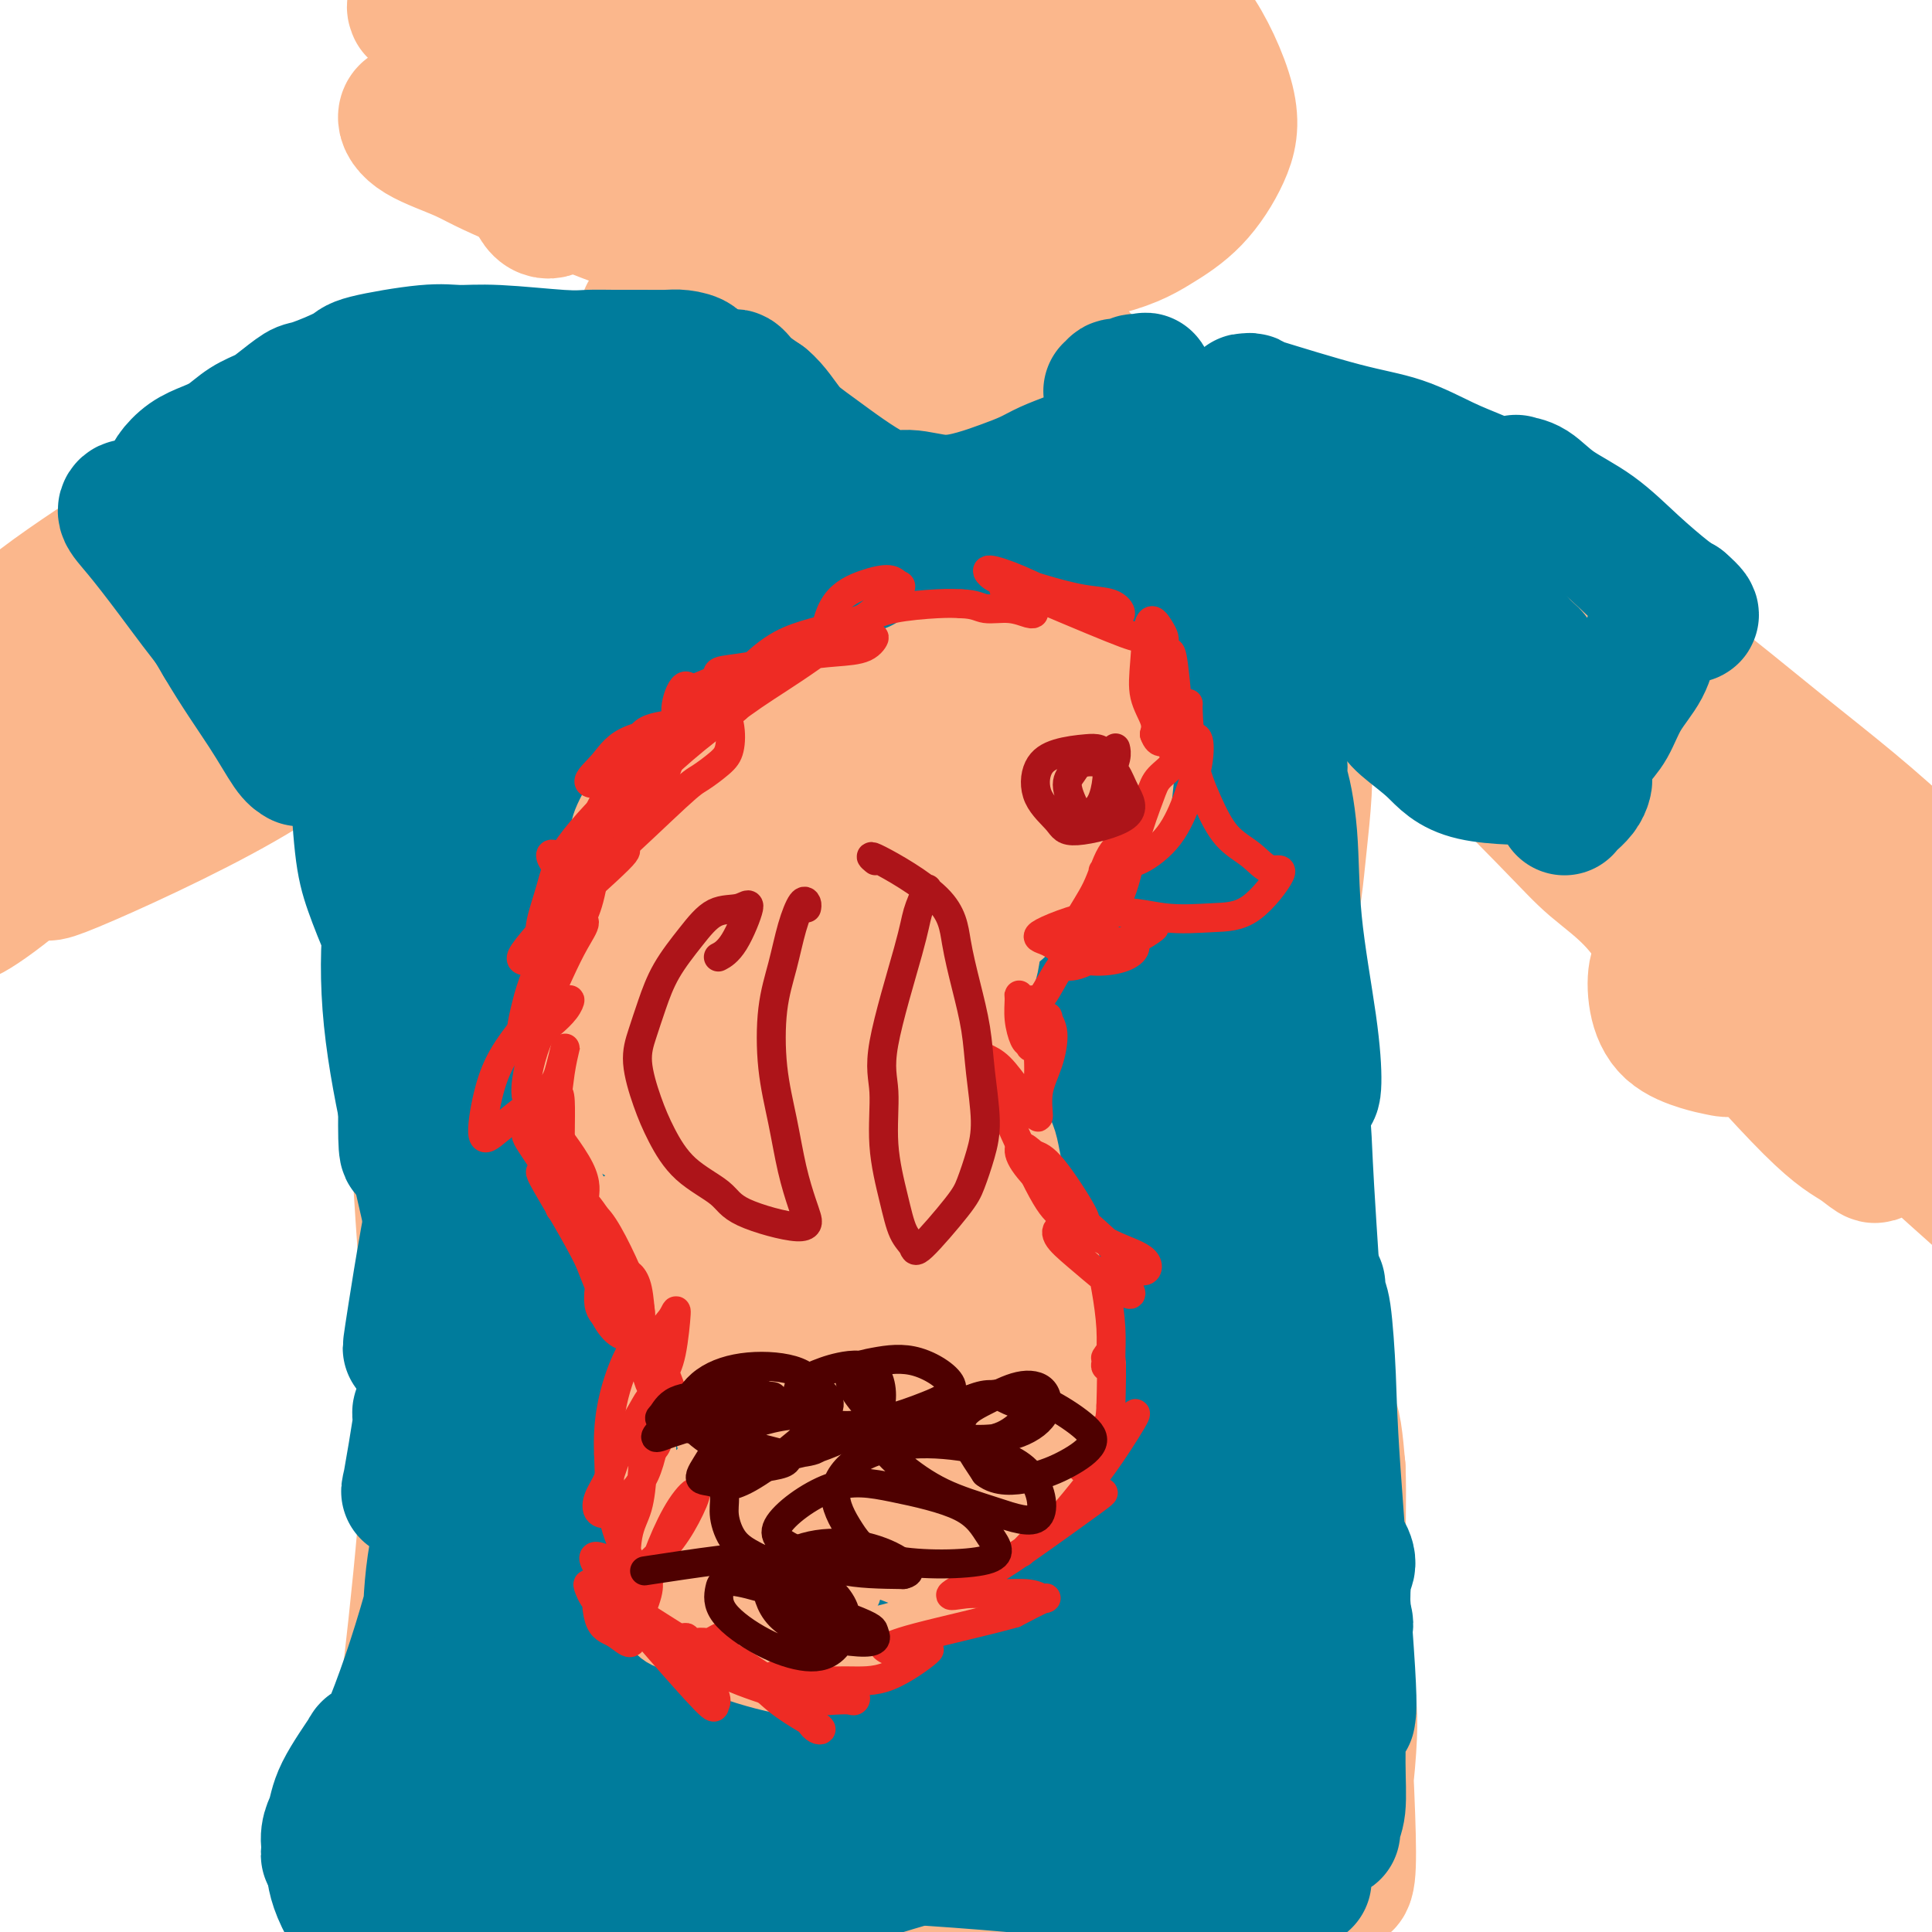 <svg viewBox='0 0 400 400' version='1.1' xmlns='http://www.w3.org/2000/svg' xmlns:xlink='http://www.w3.org/1999/xlink'><g fill='none' stroke='#FBB78C' stroke-width='28' stroke-linecap='round' stroke-linejoin='round'><path d='M249,128c-0.340,-0.944 -0.680,-1.889 -1,-3c-0.320,-1.111 -0.620,-2.390 -1,-3c-0.380,-0.610 -0.838,-0.551 -1,0c-0.162,0.551 -0.027,1.593 0,4c0.027,2.407 -0.056,6.178 0,11c0.056,4.822 0.249,10.694 0,15c-0.249,4.306 -0.939,7.044 -1,17c-0.061,9.956 0.507,27.130 1,36c0.493,8.870 0.910,9.437 1,11c0.090,1.563 -0.148,4.122 0,5c0.148,0.878 0.683,0.074 1,-1c0.317,-1.074 0.415,-2.418 1,-6c0.585,-3.582 1.658,-9.404 2,-17c0.342,-7.596 -0.046,-16.968 0,-24c0.046,-7.032 0.528,-11.726 2,-14c1.472,-2.274 3.935,-2.130 5,1c1.065,3.130 0.732,9.244 1,17c0.268,7.756 1.136,17.154 2,27c0.864,9.846 1.723,20.139 2,31c0.277,10.861 -0.029,22.290 0,33c0.029,10.710 0.394,20.699 1,29c0.606,8.301 1.454,14.912 2,21c0.546,6.088 0.790,11.653 1,13c0.210,1.347 0.386,-1.526 1,-6c0.614,-4.474 1.665,-10.551 3,-17c1.335,-6.449 2.953,-13.271 4,-14c1.047,-0.729 1.524,4.636 2,10'/><path d='M277,304c0.264,5.426 -0.077,13.991 0,23c0.077,9.009 0.571,18.462 1,27c0.429,8.538 0.794,16.161 1,22c0.206,5.839 0.254,9.895 0,12c-0.254,2.105 -0.811,2.260 -1,1c-0.189,-1.260 -0.010,-3.935 0,-9c0.010,-5.065 -0.148,-12.519 0,-18c0.148,-5.481 0.601,-8.987 1,-9c0.399,-0.013 0.745,3.469 0,12c-0.745,8.531 -2.581,22.111 -4,29c-1.419,6.889 -2.420,7.085 -7,4c-4.580,-3.085 -12.737,-9.453 -16,-12c-3.263,-2.547 -1.631,-1.274 0,0'/><path d='M235,374c-7.082,0.895 -14.165,1.791 -19,3c-4.835,1.209 -7.423,2.732 -11,3c-3.577,0.268 -8.143,-0.720 -12,-1c-3.857,-0.280 -7.003,0.146 -14,-6c-6.997,-6.146 -17.843,-18.865 -23,-25c-5.157,-6.135 -4.623,-5.687 -5,-6c-0.377,-0.313 -1.665,-1.385 -3,0c-1.335,1.385 -2.716,5.229 -4,9c-1.284,3.771 -2.472,7.469 -7,15c-4.528,7.531 -12.397,18.896 -17,24c-4.603,5.104 -5.939,3.946 -7,3c-1.061,-0.946 -1.847,-1.681 -2,-4c-0.153,-2.319 0.325,-6.221 1,-11c0.675,-4.779 1.546,-10.436 2,-14c0.454,-3.564 0.492,-5.036 0,-6c-0.492,-0.964 -1.512,-1.420 -3,1c-1.488,2.420 -3.442,7.718 -6,14c-2.558,6.282 -5.719,13.549 -9,21c-3.281,7.451 -6.682,15.086 -9,20c-2.318,4.914 -3.555,7.107 -5,10c-1.445,2.893 -3.099,6.488 -2,1c1.099,-5.488 4.952,-20.057 7,-30c2.048,-9.943 2.292,-15.258 3,-19c0.708,-3.742 1.881,-5.910 2,-7c0.119,-1.090 -0.814,-1.101 -2,0c-1.186,1.101 -2.625,3.315 -4,6c-1.375,2.685 -2.688,5.843 -4,9'/><path d='M82,384c-1.952,4.370 -1.831,7.795 -1,11c0.831,3.205 2.373,6.191 6,9c3.627,2.809 9.339,5.441 16,7c6.661,1.559 14.270,2.045 23,2c8.730,-0.045 18.579,-0.622 29,-1c10.421,-0.378 21.413,-0.557 32,-1c10.587,-0.443 20.768,-1.150 29,-1c8.232,0.150 14.514,1.157 19,2c4.486,0.843 7.176,1.522 8,2c0.824,0.478 -0.218,0.754 -1,1c-0.782,0.246 -1.304,0.463 -10,0c-8.696,-0.463 -25.568,-1.604 -36,-3c-10.432,-1.396 -14.426,-3.047 -20,-5c-5.574,-1.953 -12.729,-4.209 -18,-6c-5.271,-1.791 -8.660,-3.118 -12,-4c-3.340,-0.882 -6.632,-1.319 -4,-2c2.632,-0.681 11.189,-1.604 17,-2c5.811,-0.396 8.876,-0.264 21,2c12.124,2.264 33.307,6.661 44,9c10.693,2.339 10.894,2.622 12,3c1.106,0.378 3.115,0.852 3,1c-0.115,0.148 -2.355,-0.029 -6,0c-3.645,0.029 -8.695,0.265 -13,0c-4.305,-0.265 -7.865,-1.030 -18,-2c-10.135,-0.970 -26.844,-2.146 -36,-3c-9.156,-0.854 -10.759,-1.387 -12,-2c-1.241,-0.613 -2.121,-1.307 -3,-2'/><path d='M151,399c-8.851,-3.177 13.022,-6.620 26,-9c12.978,-2.380 17.063,-3.697 25,-4c7.937,-0.303 19.727,0.409 28,2c8.273,1.591 13.030,4.060 17,6c3.970,1.940 7.154,3.350 8,4c0.846,0.650 -0.644,0.539 -3,1c-2.356,0.461 -5.578,1.495 -11,2c-5.422,0.505 -13.046,0.480 -19,0c-5.954,-0.480 -10.239,-1.414 -22,-6c-11.761,-4.586 -30.999,-12.824 -41,-17c-10.001,-4.176 -10.766,-4.290 -12,-5c-1.234,-0.710 -2.938,-2.014 -4,-3c-1.062,-0.986 -1.482,-1.652 4,0c5.482,1.652 16.867,5.624 23,9c6.133,3.376 7.015,6.156 8,9c0.985,2.844 2.074,5.752 2,8c-0.074,2.248 -1.312,3.836 -4,5c-2.688,1.164 -6.826,1.904 -11,2c-4.174,0.096 -8.383,-0.451 -13,-1c-4.617,-0.549 -9.643,-1.101 -14,-2c-4.357,-0.899 -8.047,-2.147 -15,-3c-6.953,-0.853 -17.171,-1.311 -23,-1c-5.829,0.311 -7.269,1.393 -9,3c-1.731,1.607 -3.753,3.740 -5,5c-1.247,1.260 -1.720,1.647 -2,2c-0.280,0.353 -0.366,0.672 0,0c0.366,-0.672 1.183,-2.336 2,-4'/><path d='M86,402c0.711,-2.037 1.490,-5.131 2,-7c0.510,-1.869 0.751,-2.515 3,-9c2.249,-6.485 6.504,-18.809 9,-28c2.496,-9.191 3.232,-15.250 4,-24c0.768,-8.750 1.567,-20.191 2,-29c0.433,-8.809 0.500,-14.987 1,-24c0.500,-9.013 1.432,-20.862 2,-26c0.568,-5.138 0.771,-3.565 1,-3c0.229,0.565 0.485,0.121 0,2c-0.485,1.879 -1.710,6.080 -3,13c-1.290,6.920 -2.643,16.559 -4,25c-1.357,8.441 -2.717,15.682 -5,31c-2.283,15.318 -5.487,38.712 -7,50c-1.513,11.288 -1.333,10.471 -1,11c0.333,0.529 0.819,2.404 1,2c0.181,-0.404 0.058,-3.088 1,-5c0.942,-1.912 2.949,-3.052 3,-19c0.051,-15.948 -1.856,-46.705 -3,-63c-1.144,-16.295 -1.527,-18.130 -2,-23c-0.473,-4.870 -1.036,-12.776 -1,-19c0.036,-6.224 0.671,-10.765 1,-15c0.329,-4.235 0.353,-8.165 1,-7c0.647,1.165 1.916,7.426 2,15c0.084,7.574 -1.016,16.462 -2,28c-0.984,11.538 -1.853,25.725 -3,39c-1.147,13.275 -2.574,25.637 -4,38'/><path d='M84,355c-2.116,21.799 -2.906,23.798 -4,29c-1.094,5.202 -2.492,13.607 -3,17c-0.508,3.393 -0.128,1.774 0,4c0.128,2.226 0.003,8.296 3,-5c2.997,-13.296 9.118,-45.959 11,-71c1.882,-25.041 -0.473,-42.458 -2,-59c-1.527,-16.542 -2.224,-32.207 -3,-45c-0.776,-12.793 -1.630,-22.714 -2,-32c-0.370,-9.286 -0.255,-17.936 0,-25c0.255,-7.064 0.649,-12.542 1,-17c0.351,-4.458 0.658,-7.896 1,-8c0.342,-0.104 0.721,3.125 1,11c0.279,7.875 0.460,20.397 1,31c0.540,10.603 1.439,19.287 2,44c0.561,24.713 0.784,65.454 1,86c0.216,20.546 0.423,20.896 1,23c0.577,2.104 1.522,5.961 2,10c0.478,4.039 0.489,8.260 2,1c1.511,-7.260 4.520,-25.999 6,-44c1.480,-18.001 1.429,-35.262 0,-56c-1.429,-20.738 -4.236,-44.951 -7,-64c-2.764,-19.049 -5.484,-32.933 -7,-45c-1.516,-12.067 -1.829,-22.317 -2,-32c-0.171,-9.683 -0.200,-18.799 0,-23c0.200,-4.201 0.629,-3.486 1,-2c0.371,1.486 0.686,3.743 1,6'/><path d='M88,89c0.636,3.355 1.226,9.743 2,19c0.774,9.257 1.732,21.384 3,33c1.268,11.616 2.845,22.722 5,40c2.155,17.278 4.887,40.729 6,50c1.113,9.271 0.605,4.363 1,1c0.395,-3.363 1.692,-5.180 3,-10c1.308,-4.820 2.626,-12.641 5,-21c2.374,-8.359 5.802,-17.255 8,-24c2.198,-6.745 3.166,-11.340 14,-17c10.834,-5.660 31.536,-12.385 43,-16c11.464,-3.615 13.691,-4.121 17,-5c3.309,-0.879 7.701,-2.131 10,-3c2.299,-0.869 2.506,-1.354 1,-2c-1.506,-0.646 -4.726,-1.451 -10,-3c-5.274,-1.549 -12.604,-3.840 -19,-6c-6.396,-2.160 -11.858,-4.190 -23,-9c-11.142,-4.810 -27.965,-12.402 -35,-16c-7.035,-3.598 -4.283,-3.204 -1,-4c3.283,-0.796 7.097,-2.784 11,-4c3.903,-1.216 7.895,-1.660 24,1c16.105,2.660 44.322,8.422 59,12c14.678,3.578 15.817,4.970 18,6c2.183,1.030 5.410,1.699 5,2c-0.410,0.301 -4.457,0.235 -8,0c-3.543,-0.235 -6.584,-0.639 -19,-4c-12.416,-3.361 -34.208,-9.681 -56,-16'/><path d='M152,93c-16.969,-4.044 -17.890,-4.154 -21,-5c-3.110,-0.846 -8.407,-2.428 -11,-3c-2.593,-0.572 -2.482,-0.134 1,0c3.482,0.134 10.335,-0.035 16,0c5.665,0.035 10.143,0.274 27,3c16.857,2.726 46.093,7.941 61,11c14.907,3.059 15.485,3.964 17,5c1.515,1.036 3.969,2.202 2,3c-1.969,0.798 -8.359,1.228 -13,2c-4.641,0.772 -7.533,1.887 -23,-1c-15.467,-2.887 -43.510,-9.777 -59,-14c-15.490,-4.223 -18.426,-5.780 -24,-7c-5.574,-1.220 -13.786,-2.103 -15,-2c-1.214,0.103 4.571,1.194 11,2c6.429,0.806 13.501,1.329 22,2c8.499,0.671 18.426,1.491 28,2c9.574,0.509 18.796,0.706 27,1c8.204,0.294 15.392,0.683 21,1c5.608,0.317 9.638,0.560 8,1c-1.638,0.440 -8.944,1.076 -16,1c-7.056,-0.076 -13.861,-0.865 -21,-2c-7.139,-1.135 -14.612,-2.616 -21,-4c-6.388,-1.384 -11.692,-2.670 -15,-3c-3.308,-0.330 -4.621,0.296 -5,1c-0.379,0.704 0.178,1.487 3,3c2.822,1.513 7.911,3.757 13,6'/><path d='M165,96c5.784,2.823 12.243,5.381 18,8c5.757,2.619 10.812,5.298 22,6c11.188,0.702 28.509,-0.574 38,-2c9.491,-1.426 11.152,-3.000 13,-4c1.848,-1.000 3.882,-1.424 5,-1c1.118,0.424 1.321,1.695 1,5c-0.321,3.305 -1.165,8.642 -2,17c-0.835,8.358 -1.662,19.737 -2,29c-0.338,9.263 -0.188,16.411 0,29c0.188,12.589 0.415,30.621 1,40c0.585,9.379 1.527,10.106 3,13c1.473,2.894 3.477,7.954 4,12c0.523,4.046 -0.434,7.076 -2,4c-1.566,-3.076 -3.739,-12.260 -6,-21c-2.261,-8.740 -4.610,-17.035 -6,-24c-1.390,-6.965 -1.822,-12.598 -3,-7c-1.178,5.598 -3.101,22.428 -4,37c-0.899,14.572 -0.772,26.885 -1,43c-0.228,16.115 -0.809,36.030 -1,50c-0.191,13.970 0.009,21.993 0,28c-0.009,6.007 -0.228,9.996 0,13c0.228,3.004 0.902,5.023 1,7c0.098,1.977 -0.379,3.912 -1,5c-0.621,1.088 -1.385,1.330 -2,-1c-0.615,-2.330 -1.082,-7.233 -1,-16c0.082,-8.767 0.715,-21.399 1,-38c0.285,-16.601 0.224,-37.172 0,-53c-0.224,-15.828 -0.612,-26.914 -1,-38'/><path d='M240,237c-0.091,-23.916 -0.318,-19.204 0,-20c0.318,-0.796 1.181,-7.098 0,-13c-1.181,-5.902 -4.406,-11.403 -6,-13c-1.594,-1.597 -1.557,0.710 -1,5c0.557,4.290 1.632,10.565 3,20c1.368,9.435 3.027,22.032 5,37c1.973,14.968 4.261,32.307 6,47c1.739,14.693 2.930,26.740 4,47c1.070,20.260 2.018,48.732 2,63c-0.018,14.268 -1.001,14.332 -2,12c-0.999,-2.332 -2.013,-7.061 -1,-16c1.013,-8.939 4.051,-22.089 6,-37c1.949,-14.911 2.807,-31.585 3,-49c0.193,-17.415 -0.280,-35.572 -2,-51c-1.720,-15.428 -4.686,-28.127 -7,-38c-2.314,-9.873 -3.975,-16.921 -6,-22c-2.025,-5.079 -4.413,-8.191 -6,-11c-1.587,-2.809 -2.372,-5.315 -3,1c-0.628,6.315 -1.100,21.452 -1,36c0.100,14.548 0.773,28.506 1,43c0.227,14.494 0.008,29.525 -3,51c-3.008,21.475 -8.804,49.396 -13,61c-4.196,11.604 -6.793,6.891 -9,3c-2.207,-3.891 -4.025,-6.961 -5,-15c-0.975,-8.039 -1.109,-21.049 0,-39c1.109,-17.951 3.460,-40.843 4,-62c0.540,-21.157 -0.730,-40.578 -2,-60'/><path d='M207,217c-1.026,-15.548 -2.592,-24.418 -4,-29c-1.408,-4.582 -2.660,-4.877 -4,-1c-1.340,3.877 -2.769,11.926 -4,22c-1.231,10.074 -2.263,22.171 -3,36c-0.737,13.829 -1.177,29.388 -2,45c-0.823,15.612 -2.027,31.276 -3,44c-0.973,12.724 -1.714,22.508 -4,30c-2.286,7.492 -6.115,12.690 -8,13c-1.885,0.310 -1.825,-4.270 -1,-12c0.825,-7.730 2.417,-18.610 3,-33c0.583,-14.390 0.158,-32.292 -1,-51c-1.158,-18.708 -3.049,-38.224 -5,-52c-1.951,-13.776 -3.963,-21.811 -5,-28c-1.037,-6.189 -1.099,-10.531 -2,-5c-0.901,5.531 -2.642,20.934 -4,35c-1.358,14.066 -2.335,26.795 -3,43c-0.665,16.205 -1.018,35.888 -2,53c-0.982,17.112 -2.592,31.654 -4,42c-1.408,10.346 -2.613,16.496 -4,17c-1.387,0.504 -2.955,-4.636 -3,-12c-0.045,-7.364 1.433,-16.950 3,-29c1.567,-12.050 3.224,-26.563 4,-42c0.776,-15.437 0.672,-31.798 0,-45c-0.672,-13.202 -1.912,-23.247 -4,-28c-2.088,-4.753 -5.025,-4.215 -7,1c-1.975,5.215 -2.987,15.108 -4,25'/><path d='M136,256c-1.077,9.191 -1.769,19.668 -5,42c-3.231,22.332 -9.000,56.519 -12,71c-3.000,14.481 -3.230,9.255 -4,7c-0.770,-2.255 -2.080,-1.541 -2,-6c0.080,-4.459 1.549,-14.093 3,-27c1.451,-12.907 2.885,-29.086 5,-47c2.115,-17.914 4.913,-37.562 6,-54c1.087,-16.438 0.465,-29.667 0,-39c-0.465,-9.333 -0.772,-14.772 -1,-17c-0.228,-2.228 -0.375,-1.246 -1,3c-0.625,4.246 -1.727,11.756 -3,23c-1.273,11.244 -2.718,26.223 -3,41c-0.282,14.777 0.599,29.351 0,41c-0.599,11.649 -2.678,20.373 -3,20c-0.322,-0.373 1.112,-9.842 3,-22c1.888,-12.158 4.230,-27.005 6,-45c1.770,-17.995 2.970,-39.138 3,-57c0.030,-17.862 -1.109,-32.444 -3,-43c-1.891,-10.556 -4.534,-17.086 -7,-22c-2.466,-4.914 -4.756,-8.210 -5,-8c-0.244,0.210 1.559,3.928 5,9c3.441,5.072 8.522,11.497 14,18c5.478,6.503 11.355,13.083 22,20c10.645,6.917 26.058,14.170 34,17c7.942,2.830 8.412,1.237 4,-4c-4.412,-5.237 -13.706,-14.119 -23,-23'/><path d='M169,154c-7.742,-6.706 -15.596,-11.971 -22,-15c-6.404,-3.029 -11.356,-3.823 -15,-2c-3.644,1.823 -5.978,6.264 -6,13c-0.022,6.736 2.268,15.765 5,25c2.732,9.235 5.906,18.674 15,27c9.094,8.326 24.110,15.540 32,16c7.890,0.460 8.656,-5.835 10,-12c1.344,-6.165 3.266,-12.201 3,-19c-0.266,-6.799 -2.719,-14.361 -6,-21c-3.281,-6.639 -7.388,-12.355 -13,-16c-5.612,-3.645 -12.728,-5.219 -19,-7c-6.272,-1.781 -11.699,-3.769 -16,2c-4.301,5.769 -7.477,19.294 -6,28c1.477,8.706 7.606,12.594 14,17c6.394,4.406 13.052,9.330 21,12c7.948,2.670 17.187,3.086 25,2c7.813,-1.086 14.202,-3.673 20,-8c5.798,-4.327 11.005,-10.393 14,-17c2.995,-6.607 3.778,-13.755 3,-19c-0.778,-5.245 -3.116,-8.586 -6,-12c-2.884,-3.414 -6.313,-6.900 -16,-8c-9.687,-1.100 -25.630,0.186 -33,2c-7.370,1.814 -6.165,4.154 -6,7c0.165,2.846 -0.708,6.196 0,9c0.708,2.804 2.998,5.063 6,7c3.002,1.937 6.715,3.554 12,5c5.285,1.446 12.143,2.723 19,4'/><path d='M204,174c8.178,2.520 13.122,4.320 19,3c5.878,-1.320 12.690,-5.759 14,-10c1.310,-4.241 -2.884,-8.283 -7,-12c-4.116,-3.717 -8.156,-7.110 -12,-9c-3.844,-1.890 -7.494,-2.278 -11,-2c-3.506,0.278 -6.869,1.222 -10,2c-3.131,0.778 -6.032,1.391 -8,2c-1.968,0.609 -3.003,1.216 -3,1c0.003,-0.216 1.046,-1.254 3,-2c1.954,-0.746 4.820,-1.201 11,-4c6.180,-2.799 15.676,-7.944 20,-11c4.324,-3.056 3.478,-4.024 3,-5c-0.478,-0.976 -0.587,-1.960 -2,-3c-1.413,-1.040 -4.130,-2.136 -7,-3c-2.870,-0.864 -5.894,-1.497 -8,-2c-2.106,-0.503 -3.296,-0.875 -4,-1c-0.704,-0.125 -0.923,-0.004 0,0c0.923,0.004 2.989,-0.108 6,0c3.011,0.108 6.966,0.435 11,1c4.034,0.565 8.147,1.367 12,2c3.853,0.633 7.445,1.095 10,1c2.555,-0.095 4.075,-0.748 5,-2c0.925,-1.252 1.257,-3.104 1,-5c-0.257,-1.896 -1.104,-3.837 -2,-6c-0.896,-2.163 -1.842,-4.549 -3,-6c-1.158,-1.451 -2.527,-1.966 -4,-3c-1.473,-1.034 -3.050,-2.586 -3,-3c0.050,-0.414 1.729,0.310 5,2c3.271,1.690 8.136,4.345 13,7'/><path d='M253,106c6.274,4.261 12.958,10.413 20,17c7.042,6.587 14.440,13.611 23,22c8.560,8.389 18.282,18.145 24,24c5.718,5.855 7.434,7.810 10,10c2.566,2.190 5.984,4.615 9,8c3.016,3.385 5.629,7.730 1,0c-4.629,-7.730 -16.501,-27.536 -25,-40c-8.499,-12.464 -13.627,-17.587 -20,-24c-6.373,-6.413 -13.992,-14.118 -21,-20c-7.008,-5.882 -13.404,-9.942 -18,-12c-4.596,-2.058 -7.391,-2.114 -11,-3c-3.609,-0.886 -8.031,-2.601 -1,4c7.031,6.601 25.516,21.520 38,31c12.484,9.480 18.967,13.522 31,21c12.033,7.478 29.616,18.393 39,24c9.384,5.607 10.571,5.906 13,7c2.429,1.094 6.102,2.983 8,4c1.898,1.017 2.023,1.162 -2,-3c-4.023,-4.162 -12.194,-12.632 -23,-23c-10.806,-10.368 -24.246,-22.634 -34,-31c-9.754,-8.366 -15.822,-12.832 -22,-17c-6.178,-4.168 -12.468,-8.037 -18,-10c-5.532,-1.963 -10.308,-2.021 -10,-1c0.308,1.021 5.698,3.121 13,7c7.302,3.879 16.515,9.537 25,15c8.485,5.463 16.243,10.732 24,16'/><path d='M326,132c13.535,8.708 16.372,11.477 21,15c4.628,3.523 11.048,7.800 20,15c8.952,7.200 20.435,17.325 28,24c7.565,6.675 11.212,9.902 -3,-4c-14.212,-13.902 -46.285,-44.931 -64,-61c-17.715,-16.069 -21.074,-17.177 -27,-20c-5.926,-2.823 -14.420,-7.359 -20,-10c-5.580,-2.641 -8.244,-3.385 -9,-3c-0.756,0.385 0.398,1.898 5,5c4.602,3.102 12.652,7.792 21,13c8.348,5.208 16.993,10.934 25,16c8.007,5.066 15.375,9.474 23,15c7.625,5.526 15.508,12.172 24,19c8.492,6.828 17.594,13.838 27,23c9.406,9.162 19.116,20.475 23,25c3.884,4.525 1.942,2.263 0,0'/><path d='M351,203c-0.985,-1.667 -1.971,-3.334 -3,-4c-1.029,-0.666 -2.103,-0.329 -3,0c-0.897,0.329 -1.619,0.652 -2,2c-0.381,1.348 -0.422,3.722 0,6c0.422,2.278 1.306,4.458 3,6c1.694,1.542 4.199,2.444 6,3c1.801,0.556 2.898,0.767 4,1c1.102,0.233 2.207,0.490 3,0c0.793,-0.490 1.272,-1.727 1,-5c-0.272,-3.273 -1.295,-8.581 -5,-14c-3.705,-5.419 -10.093,-10.949 -13,-13c-2.907,-2.051 -2.334,-0.623 -1,2c1.334,2.623 3.430,6.443 5,9c1.570,2.557 2.613,3.853 8,10c5.387,6.147 15.119,17.146 21,23c5.881,5.854 7.911,6.562 10,8c2.089,1.438 4.236,3.604 3,1c-1.236,-2.604 -5.854,-9.979 -13,-20c-7.146,-10.021 -16.819,-22.688 -23,-30c-6.181,-7.312 -8.869,-9.271 -11,-11c-2.131,-1.729 -3.706,-3.229 -3,-2c0.706,1.229 3.691,5.188 7,9c3.309,3.812 6.942,7.477 10,11c3.058,3.523 5.541,6.903 16,17c10.459,10.097 28.893,26.911 38,35c9.107,8.089 8.888,7.454 8,6c-0.888,-1.454 -2.444,-3.727 -4,-6'/><path d='M413,247c-2.077,-2.522 -5.269,-5.826 -15,-16c-9.731,-10.174 -26.000,-27.219 -40,-41c-14.000,-13.781 -25.729,-24.300 -32,-29c-6.271,-4.700 -7.082,-3.581 -5,-1c2.082,2.581 7.058,6.624 13,11c5.942,4.376 12.850,9.084 18,13c5.150,3.916 8.543,7.039 19,15c10.457,7.961 27.977,20.761 35,26c7.023,5.239 3.549,2.917 1,1c-2.549,-1.917 -4.171,-3.430 -12,-10c-7.829,-6.570 -21.864,-18.197 -32,-27c-10.136,-8.803 -16.372,-14.783 -21,-19c-4.628,-4.217 -7.647,-6.672 -5,-5c2.647,1.672 10.962,7.471 17,12c6.038,4.529 9.800,7.788 15,12c5.200,4.212 11.838,9.377 18,14c6.162,4.623 11.848,8.703 13,10c1.152,1.297 -2.228,-0.189 -4,-1c-1.772,-0.811 -1.935,-0.946 -2,-1c-0.065,-0.054 -0.033,-0.027 0,0'/><path d='M227,82c0.113,-0.845 0.226,-1.690 0,-2c-0.226,-0.310 -0.792,-0.083 -1,0c-0.208,0.083 -0.060,0.024 0,0c0.060,-0.024 0.030,-0.012 0,0'/><path d='M199,78c0.203,0.195 0.405,0.390 1,0c0.595,-0.390 1.581,-1.364 2,-3c0.419,-1.636 0.270,-3.933 0,-6c-0.270,-2.067 -0.661,-3.903 -1,-5c-0.339,-1.097 -0.626,-1.456 -1,-2c-0.374,-0.544 -0.836,-1.272 -1,-1c-0.164,0.272 -0.031,1.543 0,3c0.031,1.457 -0.041,3.101 2,6c2.041,2.899 6.194,7.052 9,9c2.806,1.948 4.264,1.689 6,1c1.736,-0.689 3.751,-1.809 5,-3c1.249,-1.191 1.733,-2.451 2,-3c0.267,-0.549 0.316,-0.385 -1,-1c-1.316,-0.615 -3.998,-2.008 -8,-3c-4.002,-0.992 -9.325,-1.581 -15,-2c-5.675,-0.419 -11.702,-0.666 -17,-1c-5.298,-0.334 -9.865,-0.755 -14,-1c-4.135,-0.245 -7.836,-0.315 -11,0c-3.164,0.315 -5.789,1.016 -6,1c-0.211,-0.016 1.993,-0.748 5,-1c3.007,-0.252 6.819,-0.026 11,0c4.181,0.026 8.732,-0.150 13,0c4.268,0.150 8.254,0.626 11,1c2.746,0.374 4.251,0.647 5,1c0.749,0.353 0.740,0.787 -1,1c-1.740,0.213 -5.211,0.204 -9,0c-3.789,-0.204 -7.894,-0.602 -12,-1'/><path d='M174,68c-8.703,-0.449 -19.459,-1.570 -25,-2c-5.541,-0.430 -5.866,-0.167 -7,0c-1.134,0.167 -3.077,0.239 -2,1c1.077,0.761 5.175,2.212 8,3c2.825,0.788 4.377,0.912 6,1c1.623,0.088 3.318,0.139 3,0c-0.318,-0.139 -2.650,-0.468 -5,-1c-2.350,-0.532 -4.719,-1.267 -7,-2c-2.281,-0.733 -4.474,-1.466 -6,-2c-1.526,-0.534 -2.384,-0.871 -3,-1c-0.616,-0.129 -0.991,-0.051 -1,0c-0.009,0.051 0.348,0.076 0,0c-0.348,-0.076 -1.401,-0.251 -1,1c0.401,1.251 2.258,3.929 3,5c0.742,1.071 0.371,0.536 0,0'/><path d='M185,58c1.678,-0.935 3.357,-1.870 5,-2c1.643,-0.130 3.252,0.545 10,0c6.748,-0.545 18.637,-2.310 26,-4c7.363,-1.690 10.201,-3.307 13,-5c2.799,-1.693 5.560,-3.464 8,-6c2.440,-2.536 4.561,-5.839 6,-9c1.439,-3.161 2.197,-6.182 1,-11c-1.197,-4.818 -4.348,-11.434 -7,-15c-2.652,-3.566 -4.805,-4.083 -8,-5c-3.195,-0.917 -7.432,-2.235 -11,-3c-3.568,-0.765 -6.468,-0.977 -9,0c-2.532,0.977 -4.695,3.142 -6,5c-1.305,1.858 -1.753,3.407 -2,5c-0.247,1.593 -0.295,3.229 0,6c0.295,2.771 0.933,6.678 2,9c1.067,2.322 2.562,3.060 0,8c-2.562,4.940 -9.181,14.082 -15,19c-5.819,4.918 -10.838,5.611 -17,6c-6.162,0.389 -13.468,0.475 -19,0c-5.532,-0.475 -9.292,-1.510 -19,-5c-9.708,-3.490 -25.365,-9.436 -34,-13c-8.635,-3.564 -10.247,-4.748 -13,-6c-2.753,-1.252 -6.645,-2.573 -9,-4c-2.355,-1.427 -3.172,-2.961 -3,-4c0.172,-1.039 1.335,-1.583 5,-1c3.665,0.583 9.833,2.291 16,4'/><path d='M105,27c4.663,1.232 5.819,2.812 7,5c1.181,2.188 2.386,4.986 3,7c0.614,2.014 0.638,3.246 0,4c-0.638,0.754 -1.939,1.029 -3,0c-1.061,-1.029 -1.881,-3.363 -3,-7c-1.119,-3.637 -2.536,-8.575 -4,-13c-1.464,-4.425 -2.974,-8.335 -4,-12c-1.026,-3.665 -1.569,-7.084 -2,-9c-0.431,-1.916 -0.751,-2.328 0,-2c0.751,0.328 2.573,1.396 5,4c2.427,2.604 5.460,6.743 10,12c4.540,5.257 10.588,11.633 16,17c5.412,5.367 10.188,9.724 19,14c8.812,4.276 21.660,8.472 27,9c5.340,0.528 3.172,-2.613 1,-6c-2.172,-3.387 -4.346,-7.020 -8,-11c-3.654,-3.980 -8.786,-8.305 -15,-12c-6.214,-3.695 -13.508,-6.759 -19,-9c-5.492,-2.241 -9.180,-3.658 -15,-5c-5.820,-1.342 -13.771,-2.610 -16,-3c-2.229,-0.390 1.263,0.099 3,0c1.737,-0.099 1.720,-0.785 14,2c12.280,2.785 36.859,9.041 51,13c14.141,3.959 17.844,5.622 22,7c4.156,1.378 8.763,2.473 11,3c2.237,0.527 2.102,0.488 0,-1c-2.102,-1.488 -6.172,-4.425 -12,-8c-5.828,-3.575 -13.414,-7.787 -21,-12'/><path d='M172,14c-11.934,-6.324 -25.269,-11.635 -30,-13c-4.731,-1.365 -0.859,1.218 4,4c4.859,2.782 10.706,5.765 17,9c6.294,3.235 13.036,6.721 26,11c12.964,4.279 32.150,9.351 41,11c8.850,1.649 7.363,-0.126 6,-2c-1.363,-1.874 -2.603,-3.849 -6,-6c-3.397,-2.151 -8.952,-4.479 -15,-7c-6.048,-2.521 -12.588,-5.236 -19,-7c-6.412,-1.764 -12.695,-2.577 -18,-4c-5.305,-1.423 -9.632,-3.454 -14,-5c-4.368,-1.546 -8.778,-2.606 -6,-3c2.778,-0.394 12.745,-0.121 21,1c8.255,1.121 14.799,3.091 22,5c7.201,1.909 15.060,3.756 21,5c5.940,1.244 9.960,1.883 12,2c2.040,0.117 2.100,-0.290 0,-1c-2.100,-0.710 -6.359,-1.724 -10,-3c-3.641,-1.276 -6.663,-2.814 -20,-5c-13.337,-2.186 -36.987,-5.022 -50,-6c-13.013,-0.978 -15.387,-0.100 -19,1c-3.613,1.100 -8.466,2.422 -11,4c-2.534,1.578 -2.751,3.412 -2,5c0.751,1.588 2.469,2.931 5,4c2.531,1.069 5.874,1.865 7,2c1.126,0.135 0.036,-0.390 -4,-1c-4.036,-0.610 -11.018,-1.305 -18,-2'/><path d='M112,13c-3.667,-0.500 -1.833,-0.250 0,0'/><path d='M106,16c0.775,-2.350 1.551,-4.700 2,-6c0.449,-1.300 0.572,-1.551 0,-2c-0.572,-0.449 -1.838,-1.097 -4,-2c-2.162,-0.903 -5.220,-2.060 -8,-3c-2.780,-0.940 -5.281,-1.664 -7,-2c-1.719,-0.336 -2.655,-0.283 -3,0c-0.345,0.283 -0.099,0.795 0,1c0.099,0.205 0.049,0.102 0,0'/><path d='M84,95c-1.440,-4.798 -2.880,-9.597 -5,-12c-2.120,-2.403 -4.921,-2.411 -9,-1c-4.079,1.411 -9.436,4.239 -15,8c-5.564,3.761 -11.335,8.454 -17,14c-5.665,5.546 -11.224,11.944 -16,18c-4.776,6.056 -8.768,11.770 -12,16c-3.232,4.230 -5.703,6.975 -8,9c-2.297,2.025 -4.420,3.330 -3,1c1.420,-2.330 6.385,-8.297 11,-13c4.615,-4.703 8.882,-8.144 14,-13c5.118,-4.856 11.088,-11.127 17,-16c5.912,-4.873 11.765,-8.349 17,-11c5.235,-2.651 9.852,-4.476 14,-6c4.148,-1.524 7.826,-2.746 5,-2c-2.826,0.746 -12.156,3.462 -20,7c-7.844,3.538 -14.202,7.900 -22,13c-7.798,5.100 -17.037,10.940 -24,16c-6.963,5.060 -11.650,9.341 -19,16c-7.350,6.659 -17.363,15.694 -21,20c-3.637,4.306 -0.898,3.881 2,4c2.898,0.119 5.955,0.783 11,0c5.045,-0.783 12.078,-3.011 20,-6c7.922,-2.989 16.732,-6.739 26,-11c9.268,-4.261 18.995,-9.032 28,-13c9.005,-3.968 17.287,-7.134 23,-9c5.713,-1.866 8.856,-2.433 12,-3'/><path d='M93,121c11.703,-4.671 -3.540,1.652 -12,5c-8.460,3.348 -10.137,3.723 -16,7c-5.863,3.277 -15.911,9.458 -24,15c-8.089,5.542 -14.218,10.445 -20,15c-5.782,4.555 -11.218,8.760 -16,13c-4.782,4.240 -8.909,8.514 -11,11c-2.091,2.486 -2.145,3.183 0,2c2.145,-1.183 6.489,-4.247 12,-9c5.511,-4.753 12.190,-11.197 19,-18c6.810,-6.803 13.752,-13.966 21,-21c7.248,-7.034 14.801,-13.938 21,-19c6.199,-5.062 11.043,-8.283 14,-10c2.957,-1.717 4.029,-1.931 2,-1c-2.029,0.931 -7.157,3.008 -13,6c-5.843,2.992 -12.401,6.898 -19,12c-6.599,5.102 -13.238,11.398 -19,17c-5.762,5.602 -10.649,10.510 -15,15c-4.351,4.490 -8.168,8.563 -10,11c-1.832,2.437 -1.678,3.238 -1,3c0.678,-0.238 1.880,-1.515 5,-4c3.120,-2.485 8.157,-6.178 14,-11c5.843,-4.822 12.490,-10.773 20,-17c7.510,-6.227 15.882,-12.728 23,-18c7.118,-5.272 12.982,-9.313 17,-12c4.018,-2.687 6.190,-4.019 7,-4c0.810,0.019 0.256,1.390 -2,4c-2.256,2.610 -6.216,6.460 -11,11c-4.784,4.540 -10.392,9.770 -16,15'/><path d='M63,139c-11.673,10.050 -26.356,20.175 -35,26c-8.644,5.825 -11.250,7.352 -13,9c-1.750,1.648 -2.646,3.419 -4,5c-1.354,1.581 -3.167,2.971 4,0c7.167,-2.971 23.314,-10.304 35,-17c11.686,-6.696 18.912,-12.754 27,-18c8.088,-5.246 17.040,-9.681 25,-13c7.960,-3.319 14.929,-5.521 20,-7c5.071,-1.479 8.243,-2.236 10,-3c1.757,-0.764 2.097,-1.535 2,-2c-0.097,-0.465 -0.632,-0.625 -5,-4c-4.368,-3.375 -12.569,-9.964 -17,-13c-4.431,-3.036 -5.091,-2.517 -6,-2c-0.909,0.517 -2.067,1.033 -3,3c-0.933,1.967 -1.641,5.384 -2,10c-0.359,4.616 -0.371,10.429 0,17c0.371,6.571 1.123,13.900 2,21c0.877,7.100 1.879,13.972 3,19c1.121,5.028 2.363,8.211 3,11c0.637,2.789 0.670,5.184 0,0c-0.670,-5.184 -2.045,-17.946 -4,-27c-1.955,-9.054 -4.492,-14.400 -6,-18c-1.508,-3.600 -1.987,-5.455 -2,-6c-0.013,-0.545 0.441,0.221 2,2c1.559,1.779 4.222,4.569 7,8c2.778,3.431 5.671,7.501 8,10c2.329,2.499 4.094,3.428 4,3c-0.094,-0.428 -2.047,-2.214 -4,-4'/><path d='M114,149c-1.765,-2.268 -4.179,-5.938 -11,-12c-6.821,-6.062 -18.050,-14.515 -23,-17c-4.950,-2.485 -3.620,0.998 -3,4c0.620,3.002 0.530,5.522 2,9c1.470,3.478 4.501,7.915 8,11c3.499,3.085 7.466,4.818 12,6c4.534,1.182 9.634,1.812 14,2c4.366,0.188 7.998,-0.066 16,-2c8.002,-1.934 20.376,-5.548 27,-7c6.624,-1.452 7.499,-0.741 10,0c2.501,0.741 6.629,1.512 9,3c2.371,1.488 2.986,3.694 8,5c5.014,1.306 14.428,1.714 19,1c4.572,-0.714 4.304,-2.550 5,-4c0.696,-1.450 2.358,-2.516 3,-3c0.642,-0.484 0.265,-0.387 0,1c-0.265,1.387 -0.419,4.066 1,11c1.419,6.934 4.410,18.125 6,22c1.590,3.875 1.777,0.435 2,-3c0.223,-3.435 0.482,-6.866 0,-10c-0.482,-3.134 -1.704,-5.969 -3,-7c-1.296,-1.031 -2.667,-0.256 -4,1c-1.333,1.256 -2.628,2.992 -6,6c-3.372,3.008 -8.821,7.288 -11,9c-2.179,1.712 -1.090,0.856 0,0'/><path d='M268,150c-0.085,0.203 -0.169,0.406 0,0c0.169,-0.406 0.592,-1.422 1,-1c0.408,0.422 0.800,2.281 1,5c0.200,2.719 0.209,6.296 0,10c-0.209,3.704 -0.636,7.533 -1,11c-0.364,3.467 -0.665,6.572 -1,9c-0.335,2.428 -0.706,4.179 -1,5c-0.294,0.821 -0.513,0.713 -1,0c-0.487,-0.713 -1.244,-2.029 -2,-4c-0.756,-1.971 -1.511,-4.597 -2,-7c-0.489,-2.403 -0.711,-4.585 -1,-8c-0.289,-3.415 -0.646,-8.064 -1,-10c-0.354,-1.936 -0.707,-1.160 -1,-2c-0.293,-0.840 -0.527,-3.297 -1,0c-0.473,3.297 -1.185,12.348 -1,19c0.185,6.652 1.266,10.907 2,15c0.734,4.093 1.121,8.025 1,10c-0.121,1.975 -0.749,1.993 -1,2c-0.251,0.007 -0.126,0.004 0,0'/></g>
<g fill='none' stroke='#007C9C' stroke-width='28' stroke-linecap='round' stroke-linejoin='round'><path d='M253,157c0.307,-0.777 0.613,-1.554 1,-2c0.387,-0.446 0.854,-0.559 1,0c0.146,0.559 -0.029,1.792 0,4c0.029,2.208 0.261,5.393 0,9c-0.261,3.607 -1.014,7.636 -1,12c0.014,4.364 0.796,9.063 1,13c0.204,3.937 -0.170,7.111 0,9c0.170,1.889 0.883,2.492 1,3c0.117,0.508 -0.361,0.921 0,0c0.361,-0.921 1.563,-3.176 2,-5c0.437,-1.824 0.110,-3.217 1,-9c0.890,-5.783 2.996,-15.956 4,-21c1.004,-5.044 0.906,-4.959 1,-6c0.094,-1.041 0.379,-3.208 1,-2c0.621,1.208 1.576,5.792 2,11c0.424,5.208 0.316,11.041 1,18c0.684,6.959 2.158,15.042 3,21c0.842,5.958 1.051,9.789 1,12c-0.051,2.211 -0.363,2.803 -1,1c-0.637,-1.803 -1.600,-6.001 -3,-10c-1.400,-3.999 -3.239,-7.799 -4,-17c-0.761,-9.201 -0.444,-23.801 0,-31c0.444,-7.199 1.017,-6.995 1,-8c-0.017,-1.005 -0.623,-3.218 -1,-4c-0.377,-0.782 -0.525,-0.134 -1,0c-0.475,0.134 -1.279,-0.248 -1,6c0.279,6.248 1.639,19.124 3,32'/><path d='M265,193c0.367,9.778 0.786,15.225 1,21c0.214,5.775 0.224,11.880 0,16c-0.224,4.120 -0.684,6.256 -1,7c-0.316,0.744 -0.490,0.097 -1,0c-0.510,-0.097 -1.355,0.357 -2,-8c-0.645,-8.357 -1.090,-25.525 -1,-35c0.090,-9.475 0.716,-11.258 1,-13c0.284,-1.742 0.225,-3.443 0,-4c-0.225,-0.557 -0.617,0.030 -1,3c-0.383,2.970 -0.758,8.322 -1,16c-0.242,7.678 -0.353,17.683 0,27c0.353,9.317 1.169,17.947 2,31c0.831,13.053 1.679,30.530 3,36c1.321,5.470 3.117,-1.066 4,-7c0.883,-5.934 0.853,-11.265 1,-18c0.147,-6.735 0.471,-14.875 0,-23c-0.471,-8.125 -1.737,-16.234 -2,-19c-0.263,-2.766 0.476,-0.187 1,3c0.524,3.187 0.834,6.982 1,10c0.166,3.018 0.188,5.259 1,18c0.812,12.741 2.414,35.983 3,49c0.586,13.017 0.157,15.809 0,19c-0.157,3.191 -0.042,6.782 0,8c0.042,1.218 0.012,0.062 0,-3c-0.012,-3.062 -0.006,-8.031 0,-13'/><path d='M274,314c-0.214,-11.726 -0.750,-33.040 -1,-42c-0.250,-8.960 -0.213,-5.566 0,-4c0.213,1.566 0.603,1.303 1,4c0.397,2.697 0.801,8.353 1,13c0.199,4.647 0.192,8.287 1,20c0.808,11.713 2.431,31.501 3,41c0.569,9.499 0.084,8.708 0,9c-0.084,0.292 0.231,1.667 0,-3c-0.231,-4.667 -1.010,-15.375 -1,-21c0.010,-5.625 0.809,-6.165 1,-7c0.191,-0.835 -0.227,-1.964 -1,-3c-0.773,-1.036 -1.902,-1.981 -3,-2c-1.098,-0.019 -2.166,0.886 -3,3c-0.834,2.114 -1.435,5.437 -2,9c-0.565,3.563 -1.094,7.365 0,16c1.094,8.635 3.810,22.104 5,28c1.190,5.896 0.852,4.221 1,3c0.148,-1.221 0.782,-1.987 1,-4c0.218,-2.013 0.021,-5.271 0,-9c-0.021,-3.729 0.135,-7.928 0,-11c-0.135,-3.072 -0.559,-5.016 -1,-6c-0.441,-0.984 -0.898,-1.006 -1,-1c-0.102,0.006 0.152,0.040 0,3c-0.152,2.960 -0.711,8.845 -1,12c-0.289,3.155 -0.309,3.580 0,4c0.309,0.420 0.945,0.834 1,1c0.055,0.166 -0.473,0.083 -1,0'/><path d='M274,367c-1.529,1.418 -4.352,-4.536 -6,-7c-1.648,-2.464 -2.121,-1.436 -3,-1c-0.879,0.436 -2.162,0.280 -3,1c-0.838,0.720 -1.229,2.316 -1,5c0.229,2.684 1.078,6.457 2,10c0.922,3.543 1.917,6.857 3,9c1.083,2.143 2.255,3.117 3,4c0.745,0.883 1.064,1.676 1,1c-0.064,-0.676 -0.511,-2.822 -2,-5c-1.489,-2.178 -4.018,-4.388 -7,-6c-2.982,-1.612 -6.416,-2.624 -9,-3c-2.584,-0.376 -4.319,-0.115 -12,0c-7.681,0.115 -21.308,0.083 -29,0c-7.692,-0.083 -9.449,-0.219 -13,-1c-3.551,-0.781 -8.894,-2.208 -8,-1c0.894,1.208 8.026,5.051 15,8c6.974,2.949 13.789,5.006 20,7c6.211,1.994 11.820,3.927 16,5c4.180,1.073 6.933,1.286 8,1c1.067,-0.286 0.447,-1.069 -3,-2c-3.447,-0.931 -9.721,-2.008 -15,-3c-5.279,-0.992 -9.564,-1.899 -22,-3c-12.436,-1.101 -33.023,-2.397 -44,-3c-10.977,-0.603 -12.344,-0.512 -14,0c-1.656,0.512 -3.600,1.446 -4,2c-0.400,0.554 0.743,0.730 3,1c2.257,0.270 5.629,0.635 9,1'/><path d='M159,387c4.621,0.401 10.174,0.404 15,0c4.826,-0.404 8.923,-1.213 14,-2c5.077,-0.787 11.132,-1.551 13,-2c1.868,-0.449 -0.450,-0.582 -4,0c-3.550,0.582 -8.330,1.880 -12,3c-3.670,1.120 -6.229,2.063 -17,3c-10.771,0.937 -29.755,1.870 -39,2c-9.245,0.130 -8.750,-0.542 -9,-1c-0.250,-0.458 -1.245,-0.703 -1,-1c0.245,-0.297 1.731,-0.648 3,-1c1.269,-0.352 2.321,-0.707 3,-1c0.679,-0.293 0.986,-0.525 0,-1c-0.986,-0.475 -3.265,-1.192 -6,-1c-2.735,0.192 -5.926,1.293 -9,3c-3.074,1.707 -6.030,4.019 -8,6c-1.970,1.981 -2.955,3.630 -3,5c-0.045,1.370 0.849,2.460 2,3c1.151,0.540 2.559,0.531 3,0c0.441,-0.531 -0.087,-1.584 -1,-3c-0.913,-1.416 -2.213,-3.197 -4,-4c-1.787,-0.803 -4.063,-0.630 -6,0c-1.937,0.630 -3.534,1.717 -5,3c-1.466,1.283 -2.799,2.761 -4,4c-1.201,1.239 -2.270,2.239 -3,3c-0.730,0.761 -1.119,1.282 -3,-1c-1.881,-2.282 -5.252,-7.366 -7,-11c-1.748,-3.634 -1.874,-5.817 -2,-8'/><path d='M69,385c-1.896,-4.671 -0.635,-6.349 0,-8c0.635,-1.651 0.645,-3.274 2,-6c1.355,-2.726 4.057,-6.555 5,-8c0.943,-1.445 0.128,-0.505 0,0c-0.128,0.505 0.430,0.574 0,2c-0.430,1.426 -1.847,4.209 -3,7c-1.153,2.791 -2.040,5.592 -3,8c-0.960,2.408 -1.993,4.424 -2,4c-0.007,-0.424 1.013,-3.287 3,-7c1.987,-3.713 4.942,-8.276 8,-15c3.058,-6.724 6.219,-15.610 9,-25c2.781,-9.390 5.182,-19.284 7,-27c1.818,-7.716 3.054,-13.252 4,-17c0.946,-3.748 1.602,-5.707 2,-7c0.398,-1.293 0.538,-1.919 0,-1c-0.538,0.919 -1.753,3.385 -3,7c-1.247,3.615 -2.524,8.380 -4,14c-1.476,5.620 -3.150,12.096 -4,18c-0.850,5.904 -0.875,11.235 -1,15c-0.125,3.765 -0.349,5.965 0,6c0.349,0.035 1.272,-2.095 2,-2c0.728,0.095 1.262,2.413 3,-11c1.738,-13.413 4.682,-42.559 6,-60c1.318,-17.441 1.011,-23.176 1,-29c-0.011,-5.824 0.275,-11.736 0,-15c-0.275,-3.264 -1.113,-3.879 -2,-4c-0.887,-0.121 -1.825,0.251 -3,3c-1.175,2.749 -2.588,7.874 -4,13'/><path d='M92,240c-2.379,9.287 -4.825,24.504 -6,32c-1.175,7.496 -1.077,7.270 -1,7c0.077,-0.270 0.133,-0.584 1,-2c0.867,-1.416 2.544,-3.935 4,-9c1.456,-5.065 2.690,-12.676 4,-21c1.310,-8.324 2.697,-17.359 4,-29c1.303,-11.641 2.522,-25.887 3,-31c0.478,-5.113 0.215,-1.094 0,2c-0.215,3.094 -0.381,5.262 -1,10c-0.619,4.738 -1.689,12.047 -3,19c-1.311,6.953 -2.862,13.550 -4,20c-1.138,6.450 -1.864,12.754 -2,14c-0.136,1.246 0.318,-2.565 1,-7c0.682,-4.435 1.592,-9.493 2,-17c0.408,-7.507 0.315,-17.463 0,-27c-0.315,-9.537 -0.850,-18.655 -1,-25c-0.150,-6.345 0.087,-9.917 0,-12c-0.087,-2.083 -0.497,-2.676 -1,-3c-0.503,-0.324 -1.099,-0.378 -2,2c-0.901,2.378 -2.108,7.188 -3,12c-0.892,4.812 -1.468,9.627 -2,21c-0.532,11.373 -1.018,29.304 -1,37c0.018,7.696 0.541,5.156 1,3c0.459,-2.156 0.855,-3.928 1,-8c0.145,-4.072 0.039,-10.442 0,-18c-0.039,-7.558 -0.011,-16.302 0,-23c0.011,-6.698 0.006,-11.349 0,-16'/><path d='M86,171c-0.130,-10.091 -0.955,-2.818 -2,3c-1.045,5.818 -2.310,10.181 -3,16c-0.690,5.819 -0.803,13.093 0,21c0.803,7.907 2.524,16.446 4,23c1.476,6.554 2.708,11.121 5,22c2.292,10.879 5.644,28.068 7,37c1.356,8.932 0.717,9.607 0,11c-0.717,1.393 -1.511,3.504 -2,5c-0.489,1.496 -0.674,2.378 -2,-1c-1.326,-3.378 -3.793,-11.016 -5,-14c-1.207,-2.984 -1.154,-1.315 -1,-1c0.154,0.315 0.410,-0.723 0,2c-0.410,2.723 -1.487,9.206 -2,12c-0.513,2.794 -0.463,1.897 0,0c0.463,-1.897 1.340,-4.794 2,-7c0.660,-2.206 1.104,-3.720 3,-13c1.896,-9.280 5.245,-26.325 6,-37c0.755,-10.675 -1.082,-14.979 -3,-21c-1.918,-6.021 -3.915,-13.759 -6,-20c-2.085,-6.241 -4.258,-10.985 -6,-15c-1.742,-4.015 -3.052,-7.299 -4,-10c-0.948,-2.701 -1.532,-4.817 -2,-9c-0.468,-4.183 -0.818,-10.434 -1,-14c-0.182,-3.566 -0.195,-4.447 0,-5c0.195,-0.553 0.597,-0.776 1,-1'/><path d='M75,155c0.525,-3.027 1.836,-0.593 3,1c1.164,1.593 2.181,2.346 3,3c0.819,0.654 1.441,1.209 2,1c0.559,-0.209 1.056,-1.183 1,-3c-0.056,-1.817 -0.666,-4.479 -1,-7c-0.334,-2.521 -0.392,-4.902 -1,-7c-0.608,-2.098 -1.765,-3.912 -2,-5c-0.235,-1.088 0.453,-1.448 0,-1c-0.453,0.448 -2.048,1.705 -3,3c-0.952,1.295 -1.260,2.627 -2,4c-0.740,1.373 -1.911,2.785 -3,4c-1.089,1.215 -2.096,2.232 -3,3c-0.904,0.768 -1.706,1.289 -3,0c-1.294,-1.289 -3.080,-4.386 -4,-6c-0.920,-1.614 -0.974,-1.745 -1,-2c-0.026,-0.255 -0.024,-0.635 0,-1c0.024,-0.365 0.072,-0.714 0,-1c-0.072,-0.286 -0.262,-0.508 -1,0c-0.738,0.508 -2.022,1.748 -3,2c-0.978,0.252 -1.648,-0.482 -3,-2c-1.352,-1.518 -3.384,-3.820 -6,-7c-2.616,-3.180 -5.816,-7.238 -8,-11c-2.184,-3.762 -3.353,-7.229 -4,-9c-0.647,-1.771 -0.771,-1.846 -1,-2c-0.229,-0.154 -0.562,-0.388 0,1c0.562,1.388 2.018,4.396 4,8c1.982,3.604 4.491,7.802 7,12'/><path d='M46,133c3.311,5.655 6.590,10.291 9,14c2.410,3.709 3.952,6.490 5,8c1.048,1.510 1.602,1.748 2,2c0.398,0.252 0.640,0.519 -3,-5c-3.640,-5.519 -11.163,-16.822 -16,-24c-4.837,-7.178 -6.989,-10.230 -9,-13c-2.011,-2.770 -3.883,-5.258 -5,-7c-1.117,-1.742 -1.479,-2.736 -2,-3c-0.521,-0.264 -1.199,0.204 -1,1c0.199,0.796 1.276,1.919 3,4c1.724,2.081 4.095,5.118 7,9c2.905,3.882 6.343,8.609 10,13c3.657,4.391 7.532,8.447 10,11c2.468,2.553 3.530,3.604 3,2c-0.530,-1.604 -2.651,-5.863 -5,-10c-2.349,-4.137 -4.925,-8.154 -7,-12c-2.075,-3.846 -3.648,-7.523 -5,-10c-1.352,-2.477 -2.482,-3.754 -4,-5c-1.518,-1.246 -3.422,-2.462 -5,-3c-1.578,-0.538 -2.828,-0.397 -2,0c0.828,0.397 3.736,1.049 6,1c2.264,-0.049 3.886,-0.801 5,-1c1.114,-0.199 1.721,0.154 2,0c0.279,-0.154 0.229,-0.814 0,-1c-0.229,-0.186 -0.639,0.104 -2,0c-1.361,-0.104 -3.675,-0.601 -5,-1c-1.325,-0.399 -1.663,-0.699 -2,-1'/><path d='M35,102c-1.109,-0.837 -0.380,-1.431 0,-2c0.380,-0.569 0.411,-1.115 1,-2c0.589,-0.885 1.736,-2.110 3,-3c1.264,-0.890 2.644,-1.444 4,-2c1.356,-0.556 2.689,-1.113 4,-2c1.311,-0.887 2.601,-2.106 4,-3c1.399,-0.894 2.908,-1.465 4,-2c1.092,-0.535 1.768,-1.035 3,-2c1.232,-0.965 3.021,-2.396 4,-3c0.979,-0.604 1.148,-0.382 3,-1c1.852,-0.618 5.386,-2.076 7,-3c1.614,-0.924 1.306,-1.316 4,-2c2.694,-0.684 8.390,-1.662 12,-2c3.610,-0.338 5.135,-0.038 7,0c1.865,0.038 4.069,-0.186 8,0c3.931,0.186 9.588,0.782 13,1c3.412,0.218 4.579,0.058 6,0c1.421,-0.058 3.096,-0.013 5,0c1.904,0.013 4.035,-0.005 6,0c1.965,0.005 3.762,0.033 5,0c1.238,-0.033 1.916,-0.126 3,0c1.084,0.126 2.575,0.473 3,1c0.425,0.527 -0.216,1.234 -1,2c-0.784,0.766 -1.711,1.591 -3,2c-1.289,0.409 -2.940,0.403 -5,1c-2.060,0.597 -4.530,1.799 -7,3'/><path d='M128,83c-3.608,1.445 -4.630,1.059 -9,3c-4.370,1.941 -12.090,6.211 -17,9c-4.910,2.789 -7.010,4.097 -9,6c-1.990,1.903 -3.870,4.402 -5,7c-1.130,2.598 -1.512,5.294 -1,8c0.512,2.706 1.916,5.423 4,8c2.084,2.577 4.849,5.016 7,7c2.151,1.984 3.690,3.513 5,3c1.310,-0.513 2.392,-3.068 0,-7c-2.392,-3.932 -8.256,-9.242 -12,-12c-3.744,-2.758 -5.367,-2.964 -8,-3c-2.633,-0.036 -6.274,0.096 -9,1c-2.726,0.904 -4.537,2.578 -5,5c-0.463,2.422 0.420,5.590 3,9c2.580,3.410 6.856,7.061 12,10c5.144,2.939 11.154,5.164 17,7c5.846,1.836 11.527,3.281 16,3c4.473,-0.281 7.736,-2.287 9,-5c1.264,-2.713 0.528,-6.132 0,-9c-0.528,-2.868 -0.846,-5.183 -8,-9c-7.154,-3.817 -21.142,-9.134 -29,-11c-7.858,-1.866 -9.585,-0.280 -12,0c-2.415,0.280 -5.519,-0.746 -7,-1c-1.481,-0.254 -1.339,0.263 0,0c1.339,-0.263 3.874,-1.308 8,-2c4.126,-0.692 9.842,-1.033 17,-1c7.158,0.033 15.760,0.438 24,1c8.240,0.562 16.120,1.281 24,2'/><path d='M143,112c10.997,0.831 14.489,1.409 17,1c2.511,-0.409 4.041,-1.806 3,-3c-1.041,-1.194 -4.653,-2.187 -9,-4c-4.347,-1.813 -9.429,-4.447 -15,-7c-5.571,-2.553 -11.632,-5.026 -17,-7c-5.368,-1.974 -10.042,-3.449 -14,-5c-3.958,-1.551 -7.201,-3.178 -9,-4c-1.799,-0.822 -2.154,-0.841 -1,-1c1.154,-0.159 3.816,-0.459 8,0c4.184,0.459 9.889,1.678 16,3c6.111,1.322 12.629,2.748 18,4c5.371,1.252 9.595,2.329 13,3c3.405,0.671 5.992,0.934 7,1c1.008,0.066 0.438,-0.065 0,0c-0.438,0.065 -0.743,0.327 -3,0c-2.257,-0.327 -6.465,-1.243 -9,-2c-2.535,-0.757 -3.395,-1.354 -4,-2c-0.605,-0.646 -0.953,-1.342 -1,-2c-0.047,-0.658 0.208,-1.277 1,-2c0.792,-0.723 2.120,-1.551 3,-2c0.880,-0.449 1.310,-0.518 2,-1c0.690,-0.482 1.639,-1.378 2,-2c0.361,-0.622 0.133,-0.971 0,-1c-0.133,-0.029 -0.170,0.260 0,0c0.170,-0.260 0.546,-1.070 1,-1c0.454,0.070 0.987,1.020 2,2c1.013,0.980 2.507,1.990 4,3'/><path d='M158,83c2.022,1.647 3.578,4.264 5,6c1.422,1.736 2.710,2.593 6,5c3.290,2.407 8.581,6.366 12,8c3.419,1.634 4.967,0.943 7,1c2.033,0.057 4.552,0.860 7,1c2.448,0.140 4.824,-0.385 7,-1c2.176,-0.615 4.150,-1.320 6,-2c1.850,-0.680 3.574,-1.335 5,-2c1.426,-0.665 2.554,-1.339 4,-2c1.446,-0.661 3.211,-1.308 5,-2c1.789,-0.692 3.604,-1.430 5,-2c1.396,-0.570 2.374,-0.973 4,-2c1.626,-1.027 3.902,-2.678 5,-4c1.098,-1.322 1.019,-2.317 1,-3c-0.019,-0.683 0.021,-1.056 0,-2c-0.021,-0.944 -0.104,-2.459 0,-3c0.104,-0.541 0.393,-0.106 0,0c-0.393,0.106 -1.469,-0.115 -2,0c-0.531,0.115 -0.516,0.568 -1,1c-0.484,0.432 -1.466,0.844 -2,1c-0.534,0.156 -0.619,0.056 -1,0c-0.381,-0.056 -1.058,-0.068 -1,0c0.058,0.068 0.852,0.214 1,0c0.148,-0.214 -0.350,-0.789 0,-1c0.350,-0.211 1.547,-0.056 2,0c0.453,0.056 0.160,0.015 0,0c-0.160,-0.015 -0.189,-0.004 0,0c0.189,0.004 0.594,0.002 1,0'/><path d='M234,80c0.230,0.097 -0.694,0.838 -1,1c-0.306,0.162 0.006,-0.257 1,0c0.994,0.257 2.671,1.189 4,2c1.329,0.811 2.312,1.500 4,2c1.688,0.500 4.081,0.811 6,1c1.919,0.189 3.362,0.257 5,0c1.638,-0.257 3.469,-0.839 5,-1c1.531,-0.161 2.761,0.100 3,0c0.239,-0.100 -0.513,-0.560 -1,-1c-0.487,-0.440 -0.711,-0.860 -1,-1c-0.289,-0.140 -0.645,-0.000 -1,0c-0.355,0.000 -0.710,-0.139 3,1c3.710,1.139 11.485,3.556 17,5c5.515,1.444 8.770,1.915 12,3c3.230,1.085 6.435,2.784 9,4c2.565,1.216 4.491,1.949 7,3c2.509,1.051 5.601,2.422 7,3c1.399,0.578 1.105,0.365 1,0c-0.105,-0.365 -0.020,-0.882 0,-1c0.020,-0.118 -0.024,0.162 0,0c0.024,-0.162 0.118,-0.766 0,-1c-0.118,-0.234 -0.446,-0.098 0,0c0.446,0.098 1.667,0.159 3,1c1.333,0.841 2.780,2.463 5,4c2.220,1.537 5.214,2.989 8,5c2.786,2.011 5.366,4.580 8,7c2.634,2.420 5.324,4.691 7,6c1.676,1.309 2.338,1.654 3,2'/><path d='M348,125c4.619,4.000 0.665,1.999 -1,1c-1.665,-0.999 -1.041,-0.996 -1,-1c0.041,-0.004 -0.501,-0.015 -1,0c-0.499,0.015 -0.955,0.056 -1,0c-0.045,-0.056 0.323,-0.209 0,1c-0.323,1.209 -1.335,3.781 -2,6c-0.665,2.219 -0.983,4.083 -2,6c-1.017,1.917 -2.734,3.885 -4,6c-1.266,2.115 -2.080,4.378 -3,6c-0.920,1.622 -1.946,2.603 -3,4c-1.054,1.397 -2.137,3.209 -3,5c-0.863,1.791 -1.507,3.560 -2,5c-0.493,1.440 -0.836,2.551 -1,3c-0.164,0.449 -0.149,0.236 0,0c0.149,-0.236 0.431,-0.494 1,-1c0.569,-0.506 1.426,-1.260 2,-2c0.574,-0.740 0.864,-1.466 1,-2c0.136,-0.534 0.118,-0.876 0,-1c-0.118,-0.124 -0.335,-0.032 -1,0c-0.665,0.032 -1.777,0.002 -6,0c-4.223,-0.002 -11.558,0.022 -16,-1c-4.442,-1.022 -5.993,-3.091 -8,-5c-2.007,-1.909 -4.472,-3.659 -6,-5c-1.528,-1.341 -2.120,-2.272 -2,-3c0.120,-0.728 0.952,-1.253 2,-1c1.048,0.253 2.312,1.284 4,3c1.688,1.716 3.801,4.116 6,6c2.199,1.884 4.486,3.253 6,4c1.514,0.747 2.257,0.874 3,1'/><path d='M310,160c3.166,1.720 0.581,-0.479 -1,-2c-1.581,-1.521 -2.157,-2.363 -7,-6c-4.843,-3.637 -13.953,-10.070 -19,-13c-5.047,-2.930 -6.030,-2.357 -7,-2c-0.970,0.357 -1.926,0.498 -2,1c-0.074,0.502 0.736,1.365 3,2c2.264,0.635 5.984,1.043 9,2c3.016,0.957 5.328,2.462 10,2c4.672,-0.462 11.705,-2.892 14,-5c2.295,-2.108 -0.149,-3.895 -2,-6c-1.851,-2.105 -3.110,-4.527 -8,-8c-4.890,-3.473 -13.411,-7.996 -17,-10c-3.589,-2.004 -2.247,-1.490 -1,-1c1.247,0.490 2.398,0.954 5,2c2.602,1.046 6.654,2.672 10,4c3.346,1.328 5.987,2.358 8,3c2.013,0.642 3.400,0.897 4,1c0.600,0.103 0.415,0.054 -1,-1c-1.415,-1.054 -4.058,-3.112 -8,-6c-3.942,-2.888 -9.183,-6.605 -15,-10c-5.817,-3.395 -12.210,-6.469 -17,-9c-4.790,-2.531 -7.975,-4.520 -11,-6c-3.025,-1.480 -5.888,-2.452 -2,0c3.888,2.452 14.527,8.327 22,13c7.473,4.673 11.781,8.143 17,12c5.219,3.857 11.348,8.102 15,11c3.652,2.898 4.826,4.449 6,6'/><path d='M315,134c7.149,5.805 -3.979,-0.683 -11,-5c-7.021,-4.317 -9.936,-6.465 -18,-11c-8.064,-4.535 -21.277,-11.459 -27,-14c-5.723,-2.541 -3.955,-0.699 -2,1c1.955,1.699 4.099,3.254 8,6c3.901,2.746 9.561,6.684 15,10c5.439,3.316 10.656,6.010 15,9c4.344,2.990 7.813,6.276 7,7c-0.813,0.724 -5.910,-1.114 -12,-4c-6.090,-2.886 -13.175,-6.819 -21,-11c-7.825,-4.181 -16.390,-8.609 -24,-12c-7.610,-3.391 -14.266,-5.746 -19,-7c-4.734,-1.254 -7.544,-1.407 -9,-1c-1.456,0.407 -1.556,1.374 0,3c1.556,1.626 4.767,3.910 9,7c4.233,3.090 9.489,6.985 15,11c5.511,4.015 11.278,8.151 17,12c5.722,3.849 11.399,7.413 13,9c1.601,1.587 -0.873,1.198 -5,-1c-4.127,-2.198 -9.907,-6.206 -17,-10c-7.093,-3.794 -15.500,-7.373 -23,-11c-7.500,-3.627 -14.095,-7.300 -22,-9c-7.905,-1.700 -17.121,-1.425 -19,0c-1.879,1.425 3.579,4.001 9,7c5.421,2.999 10.806,6.423 17,10c6.194,3.577 13.198,7.308 18,10c4.802,2.692 7.401,4.346 10,6'/><path d='M239,146c8.842,5.729 3.947,3.550 0,2c-3.947,-1.550 -6.944,-2.471 -13,-5c-6.056,-2.529 -15.169,-6.666 -24,-11c-8.831,-4.334 -17.380,-8.863 -25,-12c-7.620,-3.137 -14.311,-4.881 -19,-6c-4.689,-1.119 -7.375,-1.614 -8,-1c-0.625,0.614 0.811,2.336 5,5c4.189,2.664 11.130,6.270 19,11c7.870,4.730 16.667,10.584 26,16c9.333,5.416 19.202,10.396 27,15c7.798,4.604 13.525,8.834 19,12c5.475,3.166 10.697,5.267 6,3c-4.697,-2.267 -19.312,-8.903 -31,-15c-11.688,-6.097 -20.447,-11.654 -30,-17c-9.553,-5.346 -19.900,-10.480 -28,-14c-8.100,-3.520 -13.953,-5.425 -17,-6c-3.047,-0.575 -3.287,0.180 -1,2c2.287,1.820 7.101,4.705 15,9c7.899,4.295 18.884,9.999 30,16c11.116,6.001 22.364,12.298 32,18c9.636,5.702 17.662,10.810 25,15c7.338,4.190 13.990,7.462 10,6c-3.990,-1.462 -18.623,-7.657 -31,-14c-12.377,-6.343 -22.499,-12.835 -34,-19c-11.501,-6.165 -24.382,-12.003 -34,-16c-9.618,-3.997 -15.974,-6.153 -23,-8c-7.026,-1.847 -14.722,-3.385 -11,1c3.722,4.385 18.861,14.692 34,25'/><path d='M158,158c11.937,7.700 24.781,14.449 37,21c12.219,6.551 23.813,12.904 33,18c9.187,5.096 15.966,8.935 19,11c3.034,2.065 2.324,2.358 2,3c-0.324,0.642 -0.263,1.635 -17,-7c-16.737,-8.635 -50.272,-26.896 -70,-37c-19.728,-10.104 -25.648,-12.050 -33,-15c-7.352,-2.950 -16.136,-6.903 -20,-8c-3.864,-1.097 -2.807,0.663 -2,2c0.807,1.337 1.366,2.253 21,13c19.634,10.747 58.343,31.327 80,43c21.657,11.673 26.261,14.441 32,18c5.739,3.559 12.614,7.909 15,10c2.386,2.091 0.283,1.922 -5,0c-5.283,-1.922 -13.747,-5.596 -24,-11c-10.253,-5.404 -22.296,-12.538 -34,-19c-11.704,-6.462 -23.070,-12.253 -33,-17c-9.930,-4.747 -18.426,-8.449 -25,-10c-6.574,-1.551 -11.228,-0.949 -8,2c3.228,2.949 14.337,8.247 27,15c12.663,6.753 26.879,14.961 41,23c14.121,8.039 28.149,15.908 40,23c11.851,7.092 21.527,13.406 27,17c5.473,3.594 6.743,4.468 5,4c-1.743,-0.468 -6.498,-2.276 -15,-7c-8.502,-4.724 -20.751,-12.362 -33,-20'/><path d='M218,230c-23.326,-13.466 -57.640,-33.631 -76,-43c-18.360,-9.369 -20.767,-7.944 -24,-8c-3.233,-0.056 -7.291,-1.595 -6,0c1.291,1.595 7.930,6.325 14,10c6.070,3.675 11.570,6.296 33,18c21.430,11.704 58.790,32.492 78,44c19.210,11.508 20.272,13.735 22,16c1.728,2.265 4.124,4.569 1,4c-3.124,-0.569 -11.767,-4.011 -19,-8c-7.233,-3.989 -13.055,-8.525 -32,-22c-18.945,-13.475 -51.013,-35.889 -68,-47c-16.987,-11.111 -18.893,-10.919 -19,-10c-0.107,0.919 1.583,2.565 8,7c6.417,4.435 17.559,11.660 30,19c12.441,7.340 26.182,14.795 39,23c12.818,8.205 24.714,17.161 37,26c12.286,8.839 24.963,17.560 28,23c3.037,5.440 -3.567,7.598 -12,5c-8.433,-2.598 -18.695,-9.951 -30,-18c-11.305,-8.049 -23.652,-16.793 -35,-25c-11.348,-8.207 -21.698,-15.877 -31,-21c-9.302,-5.123 -17.556,-7.699 -23,-9c-5.444,-1.301 -8.078,-1.328 -11,-2c-2.922,-0.672 -6.133,-1.989 8,7c14.133,8.989 45.609,28.282 66,41c20.391,12.718 29.695,18.859 39,25'/><path d='M235,285c22.925,15.131 23.736,16.458 26,19c2.264,2.542 5.979,6.297 5,7c-0.979,0.703 -6.654,-1.647 -16,-7c-9.346,-5.353 -22.363,-13.709 -34,-22c-11.637,-8.291 -21.894,-16.519 -40,-27c-18.106,-10.481 -44.062,-23.216 -56,-28c-11.938,-4.784 -9.858,-1.615 -7,1c2.858,2.615 6.493,4.678 15,10c8.507,5.322 21.887,13.905 34,21c12.113,7.095 22.958,12.704 44,26c21.042,13.296 52.280,34.278 65,44c12.720,9.722 6.922,8.182 1,6c-5.922,-2.182 -11.967,-5.006 -22,-11c-10.033,-5.994 -24.055,-15.156 -38,-24c-13.945,-8.844 -27.812,-17.368 -40,-24c-12.188,-6.632 -22.697,-11.372 -32,-15c-9.303,-3.628 -17.402,-6.144 -22,-7c-4.598,-0.856 -5.696,-0.052 -3,3c2.696,3.052 9.186,8.352 19,15c9.814,6.648 22.952,14.642 37,23c14.048,8.358 29.005,17.078 41,24c11.995,6.922 21.028,12.047 29,17c7.972,4.953 14.883,9.734 7,6c-7.883,-3.734 -30.560,-15.984 -47,-25c-16.440,-9.016 -26.644,-14.798 -37,-20c-10.356,-5.202 -20.865,-9.824 -29,-13c-8.135,-3.176 -13.896,-4.908 -16,-5c-2.104,-0.092 -0.552,1.454 1,3'/><path d='M120,282c3.529,2.691 11.850,7.919 20,13c8.150,5.081 16.127,10.014 35,21c18.873,10.986 48.641,28.025 61,35c12.359,6.975 7.311,3.887 5,3c-2.311,-0.887 -1.883,0.427 -17,-8c-15.117,-8.427 -45.779,-26.596 -63,-36c-17.221,-9.404 -21.000,-10.043 -26,-11c-5.000,-0.957 -11.222,-2.231 -14,-2c-2.778,0.231 -2.114,1.969 3,6c5.114,4.031 14.678,10.356 24,16c9.322,5.644 18.402,10.608 37,21c18.598,10.392 46.714,26.212 58,33c11.286,6.788 5.740,4.546 0,2c-5.740,-2.546 -11.676,-5.394 -18,-9c-6.324,-3.606 -13.035,-7.968 -30,-16c-16.965,-8.032 -44.183,-19.734 -58,-25c-13.817,-5.266 -14.231,-4.095 -15,-3c-0.769,1.095 -1.892,2.115 1,5c2.892,2.885 9.799,7.637 18,13c8.201,5.363 17.695,11.338 27,17c9.305,5.662 18.419,11.012 23,13c4.581,1.988 4.628,0.616 0,-2c-4.628,-2.616 -13.931,-6.474 -23,-10c-9.069,-3.526 -17.903,-6.718 -26,-9c-8.097,-2.282 -15.456,-3.652 -20,-4c-4.544,-0.348 -6.272,0.326 -8,1'/><path d='M114,346c-4.174,0.282 -0.608,2.488 4,5c4.608,2.512 10.259,5.331 16,8c5.741,2.669 11.573,5.188 18,8c6.427,2.812 13.450,5.917 15,7c1.550,1.083 -2.373,0.145 -7,-1c-4.627,-1.145 -9.960,-2.498 -15,-4c-5.040,-1.502 -9.789,-3.152 -14,-4c-4.211,-0.848 -7.883,-0.893 -10,-1c-2.117,-0.107 -2.678,-0.277 -2,1c0.678,1.277 2.594,4.002 4,5c1.406,0.998 2.300,0.268 0,1c-2.300,0.732 -7.794,2.925 -11,4c-3.206,1.075 -4.124,1.033 -5,1c-0.876,-0.033 -1.709,-0.058 -2,0c-0.291,0.058 -0.038,0.197 0,0c0.038,-0.197 -0.138,-0.731 0,-1c0.138,-0.269 0.589,-0.271 -1,0c-1.589,0.271 -5.216,0.817 -7,1c-1.784,0.183 -1.723,0.003 -2,0c-0.277,-0.003 -0.893,0.172 -1,0c-0.107,-0.172 0.296,-0.692 1,-1c0.704,-0.308 1.711,-0.403 3,-1c1.289,-0.597 2.861,-1.696 4,-3c1.139,-1.304 1.845,-2.813 3,-5c1.155,-2.187 2.759,-5.054 3,-6c0.241,-0.946 -0.879,0.027 -2,1'/><path d='M106,361c-0.188,-0.790 -2.659,2.235 -4,4c-1.341,1.765 -1.553,2.270 -2,2c-0.447,-0.270 -1.127,-1.315 -1,-3c0.127,-1.685 1.063,-4.009 2,-8c0.937,-3.991 1.875,-9.649 3,-16c1.125,-6.351 2.435,-13.395 4,-19c1.565,-5.605 3.384,-9.771 5,-13c1.616,-3.229 3.028,-5.520 4,-7c0.972,-1.480 1.505,-2.149 2,-6c0.495,-3.851 0.954,-10.885 1,-16c0.046,-5.115 -0.320,-8.311 0,-13c0.320,-4.689 1.326,-10.870 2,-16c0.674,-5.130 1.015,-9.210 1,-17c-0.015,-7.790 -0.385,-19.291 -1,-26c-0.615,-6.709 -1.474,-8.627 -2,-12c-0.526,-3.373 -0.719,-8.203 -1,-13c-0.281,-4.797 -0.649,-9.563 -1,-14c-0.351,-4.437 -0.686,-8.546 -1,-12c-0.314,-3.454 -0.607,-6.253 -1,-9c-0.393,-2.747 -0.887,-5.441 -2,-8c-1.113,-2.559 -2.847,-4.983 -5,-8c-2.153,-3.017 -4.725,-6.629 -7,-10c-2.275,-3.371 -4.253,-6.503 -6,-9c-1.747,-2.497 -3.262,-4.360 -4,-5c-0.738,-0.640 -0.699,-0.057 0,0c0.699,0.057 2.057,-0.412 3,-1c0.943,-0.588 1.472,-1.294 2,-2'/><path d='M97,104c1.076,-0.715 1.267,-1.003 1,-2c-0.267,-0.997 -0.992,-2.702 -2,-4c-1.008,-1.298 -2.299,-2.189 -4,-3c-1.701,-0.811 -3.810,-1.543 -6,-2c-2.190,-0.457 -4.459,-0.639 -6,-1c-1.541,-0.361 -2.354,-0.901 -3,-1c-0.646,-0.099 -1.124,0.242 -1,0c0.124,-0.242 0.850,-1.066 1,0c0.150,1.066 -0.275,4.023 -1,6c-0.725,1.977 -1.751,2.973 -3,4c-1.249,1.027 -2.721,2.084 -3,3c-0.279,0.916 0.635,1.690 1,2c0.365,0.310 0.183,0.155 0,0'/></g>
<g fill='none' stroke='#FBB78C' stroke-width='12' stroke-linecap='round' stroke-linejoin='round'><path d='M119,192c-0.086,-0.587 -0.171,-1.175 0,-1c0.171,0.175 0.599,1.111 1,2c0.401,0.889 0.776,1.731 1,3c0.224,1.269 0.297,2.964 0,4c-0.297,1.036 -0.964,1.412 -2,5c-1.036,3.588 -2.441,10.386 -3,15c-0.559,4.614 -0.271,7.044 0,10c0.271,2.956 0.526,6.439 1,9c0.474,2.561 1.166,4.199 2,6c0.834,1.801 1.810,3.764 3,6c1.190,2.236 2.593,4.746 4,7c1.407,2.254 2.818,4.252 4,7c1.182,2.748 2.135,6.247 3,9c0.865,2.753 1.643,4.760 2,7c0.357,2.240 0.293,4.712 0,7c-0.293,2.288 -0.814,4.392 -1,6c-0.186,1.608 -0.036,2.719 0,6c0.036,3.281 -0.041,8.733 0,12c0.041,3.267 0.200,4.350 0,6c-0.200,1.650 -0.760,3.869 -1,6c-0.240,2.131 -0.160,4.176 0,6c0.160,1.824 0.399,3.429 1,5c0.601,1.571 1.565,3.109 3,4c1.435,0.891 3.340,1.137 5,2c1.660,0.863 3.074,2.345 7,4c3.926,1.655 10.365,3.484 14,4c3.635,0.516 4.467,-0.281 6,-1c1.533,-0.719 3.766,-1.359 6,-2'/><path d='M175,346c3.031,-0.984 4.610,-1.945 6,-3c1.390,-1.055 2.593,-2.204 4,-3c1.407,-0.796 3.019,-1.237 4,-2c0.981,-0.763 1.331,-1.847 4,-5c2.669,-3.153 7.658,-8.376 11,-12c3.342,-3.624 5.037,-5.650 7,-8c1.963,-2.350 4.195,-5.024 6,-8c1.805,-2.976 3.185,-6.254 4,-9c0.815,-2.746 1.065,-4.960 1,-7c-0.065,-2.040 -0.446,-3.906 -1,-6c-0.554,-2.094 -1.283,-4.415 -2,-6c-0.717,-1.585 -1.422,-2.435 -3,-7c-1.578,-4.565 -4.028,-12.846 -5,-17c-0.972,-4.154 -0.467,-4.180 0,-5c0.467,-0.820 0.896,-2.432 1,-4c0.104,-1.568 -0.117,-3.090 0,-4c0.117,-0.910 0.572,-1.207 -1,-5c-1.572,-3.793 -5.172,-11.080 -7,-15c-1.828,-3.920 -1.883,-4.473 -2,-6c-0.117,-1.527 -0.295,-4.030 0,-6c0.295,-1.970 1.064,-3.409 2,-5c0.936,-1.591 2.039,-3.335 3,-5c0.961,-1.665 1.780,-3.250 3,-5c1.220,-1.750 2.843,-3.665 4,-5c1.157,-1.335 1.850,-2.090 4,-4c2.150,-1.910 5.757,-4.974 8,-7c2.243,-2.026 3.121,-3.013 4,-4'/><path d='M230,173c3.697,-3.999 2.940,-3.995 3,-5c0.060,-1.005 0.939,-3.017 2,-6c1.061,-2.983 2.305,-6.937 3,-9c0.695,-2.063 0.841,-2.234 1,-3c0.159,-0.766 0.331,-2.128 0,-4c-0.331,-1.872 -1.166,-4.256 -2,-6c-0.834,-1.744 -1.667,-2.848 -4,-4c-2.333,-1.152 -6.165,-2.352 -8,-3c-1.835,-0.648 -1.671,-0.744 -3,-1c-1.329,-0.256 -4.149,-0.672 -6,-1c-1.851,-0.328 -2.733,-0.568 -6,-1c-3.267,-0.432 -8.918,-1.056 -12,-1c-3.082,0.056 -3.593,0.791 -5,2c-1.407,1.209 -3.708,2.892 -6,4c-2.292,1.108 -4.573,1.642 -7,2c-2.427,0.358 -5.000,0.542 -8,1c-3.000,0.458 -6.427,1.191 -9,2c-2.573,0.809 -4.293,1.695 -7,4c-2.707,2.305 -6.400,6.028 -9,8c-2.600,1.972 -4.107,2.194 -6,3c-1.893,0.806 -4.170,2.198 -6,3c-1.830,0.802 -3.211,1.016 -5,3c-1.789,1.984 -3.985,5.738 -5,8c-1.015,2.262 -0.850,3.032 -1,4c-0.150,0.968 -0.614,2.134 -1,3c-0.386,0.866 -0.693,1.433 -1,2'/><path d='M122,178c-1.469,3.561 -1.141,3.962 -1,5c0.141,1.038 0.094,2.713 0,4c-0.094,1.287 -0.235,2.187 0,3c0.235,0.813 0.848,1.538 1,2c0.152,0.462 -0.155,0.660 0,1c0.155,0.340 0.773,0.822 1,1c0.227,0.178 0.065,0.051 0,0c-0.065,-0.051 -0.032,-0.025 0,0'/><path d='M228,138c1.197,0.222 2.393,0.444 3,1c0.607,0.556 0.624,1.447 1,2c0.376,0.553 1.110,0.768 1,1c-0.110,0.232 -1.063,0.480 -2,0c-0.937,-0.480 -1.856,-1.688 -3,-3c-1.144,-1.312 -2.513,-2.728 -4,-4c-1.487,-1.272 -3.092,-2.402 -4,-3c-0.908,-0.598 -1.121,-0.665 -1,0c0.121,0.665 0.574,2.062 2,4c1.426,1.938 3.823,4.417 6,7c2.177,2.583 4.134,5.268 6,7c1.866,1.732 3.641,2.509 3,2c-0.641,-0.509 -3.699,-2.304 -6,-4c-2.301,-1.696 -3.845,-3.292 -9,-6c-5.155,-2.708 -13.922,-6.526 -18,-8c-4.078,-1.474 -3.468,-0.602 -3,0c0.468,0.602 0.794,0.934 2,2c1.206,1.066 3.293,2.864 6,5c2.707,2.136 6.034,4.609 9,7c2.966,2.391 5.571,4.701 8,7c2.429,2.299 4.682,4.588 5,5c0.318,0.412 -1.299,-1.053 -3,-3c-1.701,-1.947 -3.487,-4.378 -6,-7c-2.513,-2.622 -5.754,-5.437 -9,-8c-3.246,-2.563 -6.499,-4.875 -8,-5c-1.501,-0.125 -1.251,1.938 -1,4'/><path d='M203,141c0.765,1.833 3.179,4.415 6,7c2.821,2.585 6.051,5.174 9,7c2.949,1.826 5.618,2.891 7,4c1.382,1.109 1.477,2.263 0,2c-1.477,-0.263 -4.526,-1.945 -8,-4c-3.474,-2.055 -7.375,-4.485 -11,-7c-3.625,-2.515 -6.975,-5.116 -11,-7c-4.025,-1.884 -8.725,-3.052 -7,-1c1.725,2.052 9.874,7.325 15,11c5.126,3.675 7.229,5.751 10,8c2.771,2.249 6.212,4.671 9,7c2.788,2.329 4.925,4.567 3,4c-1.925,-0.567 -7.911,-3.938 -13,-7c-5.089,-3.062 -9.282,-5.815 -14,-9c-4.718,-3.185 -9.963,-6.804 -14,-9c-4.037,-2.196 -6.867,-2.970 -8,-3c-1.133,-0.030 -0.570,0.685 -1,1c-0.430,0.315 -1.852,0.229 4,4c5.852,3.771 18.978,11.397 27,16c8.022,4.603 10.940,6.183 14,8c3.060,1.817 6.262,3.871 7,5c0.738,1.129 -0.988,1.334 -2,1c-1.012,-0.334 -1.311,-1.205 -10,-6c-8.689,-4.795 -25.768,-13.513 -35,-18c-9.232,-4.487 -10.616,-4.744 -12,-5'/><path d='M168,150c-10.323,-4.657 -6.629,-2.301 -5,-1c1.629,1.301 1.193,1.547 2,2c0.807,0.453 2.858,1.113 12,6c9.142,4.887 25.377,14.001 34,19c8.623,4.999 9.636,5.881 11,7c1.364,1.119 3.080,2.473 3,3c-0.080,0.527 -1.955,0.226 -5,-1c-3.045,-1.226 -7.258,-3.378 -12,-6c-4.742,-2.622 -10.011,-5.714 -15,-8c-4.989,-2.286 -9.696,-3.764 -14,-5c-4.304,-1.236 -8.203,-2.229 -11,-3c-2.797,-0.771 -4.491,-1.320 -5,-1c-0.509,0.320 0.167,1.507 2,3c1.833,1.493 4.823,3.291 9,6c4.177,2.709 9.541,6.330 14,9c4.459,2.670 8.013,4.390 9,5c0.987,0.610 -0.591,0.112 -4,-2c-3.409,-2.112 -8.647,-5.836 -14,-9c-5.353,-3.164 -10.819,-5.767 -16,-8c-5.181,-2.233 -10.076,-4.096 -13,-5c-2.924,-0.904 -3.877,-0.849 -3,0c0.877,0.849 3.584,2.493 8,5c4.416,2.507 10.542,5.878 16,9c5.458,3.122 10.250,5.994 15,8c4.750,2.006 9.459,3.146 12,4c2.541,0.854 2.915,1.422 1,1c-1.915,-0.422 -6.119,-1.835 -11,-4c-4.881,-2.165 -10.441,-5.083 -16,-8'/><path d='M172,176c-6.900,-3.038 -11.151,-5.133 -15,-7c-3.849,-1.867 -7.298,-3.508 -9,-4c-1.702,-0.492 -1.658,0.164 -2,0c-0.342,-0.164 -1.070,-1.148 6,3c7.070,4.148 21.938,13.427 31,19c9.062,5.573 12.318,7.440 15,9c2.682,1.560 4.791,2.813 7,4c2.209,1.187 4.518,2.308 -3,-2c-7.518,-4.308 -24.862,-14.046 -36,-20c-11.138,-5.954 -16.069,-8.124 -21,-10c-4.931,-1.876 -9.861,-3.457 -13,-4c-3.139,-0.543 -4.485,-0.049 -4,1c0.485,1.049 2.803,2.652 7,5c4.197,2.348 10.273,5.441 17,9c6.727,3.559 14.105,7.583 21,11c6.895,3.417 13.308,6.228 18,9c4.692,2.772 7.665,5.506 9,7c1.335,1.494 1.034,1.748 -1,1c-2.034,-0.748 -5.801,-2.500 -11,-5c-5.199,-2.500 -11.831,-5.750 -18,-9c-6.169,-3.250 -11.877,-6.501 -18,-9c-6.123,-2.499 -12.662,-4.245 -14,-4c-1.338,0.245 2.525,2.480 7,5c4.475,2.520 9.564,5.324 16,9c6.436,3.676 14.220,8.222 21,12c6.780,3.778 12.556,6.786 17,9c4.444,2.214 7.555,3.632 8,4c0.445,0.368 -1.778,-0.316 -4,-1'/><path d='M203,218c-8.092,-3.813 -26.321,-12.846 -37,-18c-10.679,-5.154 -13.806,-6.431 -18,-8c-4.194,-1.569 -9.455,-3.431 -12,-4c-2.545,-0.569 -2.374,0.153 -3,0c-0.626,-0.153 -2.048,-1.182 6,4c8.048,5.182 25.565,16.574 36,23c10.435,6.426 13.788,7.884 17,10c3.212,2.116 6.283,4.888 7,6c0.717,1.112 -0.918,0.562 -5,-1c-4.082,-1.562 -10.609,-4.138 -18,-8c-7.391,-3.862 -15.646,-9.010 -23,-13c-7.354,-3.990 -13.806,-6.821 -19,-9c-5.194,-2.179 -9.131,-3.705 -11,-4c-1.869,-0.295 -1.670,0.640 0,2c1.670,1.360 4.812,3.145 10,6c5.188,2.855 12.421,6.779 20,11c7.579,4.221 15.505,8.738 23,13c7.495,4.262 14.558,8.269 19,11c4.442,2.731 6.264,4.188 4,3c-2.264,-1.188 -8.612,-5.019 -16,-9c-7.388,-3.981 -15.814,-8.113 -23,-12c-7.186,-3.887 -13.131,-7.531 -20,-10c-6.869,-2.469 -14.663,-3.764 -16,-3c-1.337,0.764 3.783,3.586 10,7c6.217,3.414 13.532,7.420 22,12c8.468,4.580 18.087,9.733 27,15c8.913,5.267 17.118,10.648 22,14c4.882,3.352 6.441,4.676 8,6'/><path d='M213,262c9.189,6.312 -12.340,-4.909 -26,-12c-13.660,-7.091 -19.452,-10.053 -27,-14c-7.548,-3.947 -16.853,-8.881 -24,-12c-7.147,-3.119 -12.136,-4.425 -15,-5c-2.864,-0.575 -3.605,-0.419 -4,0c-0.395,0.419 -0.446,1.101 12,8c12.446,6.899 37.388,20.015 52,28c14.612,7.985 18.893,10.838 24,14c5.107,3.162 11.041,6.634 13,8c1.959,1.366 -0.057,0.626 -2,0c-1.943,-0.626 -3.815,-1.140 -17,-8c-13.185,-6.860 -37.685,-20.068 -51,-27c-13.315,-6.932 -15.445,-7.589 -18,-8c-2.555,-0.411 -5.535,-0.576 -8,-1c-2.465,-0.424 -4.416,-1.108 6,5c10.416,6.108 33.198,19.008 47,27c13.802,7.992 18.623,11.075 24,14c5.377,2.925 11.308,5.691 14,7c2.692,1.309 2.144,1.162 -1,0c-3.144,-1.162 -8.884,-3.338 -16,-7c-7.116,-3.662 -15.608,-8.811 -24,-13c-8.392,-4.189 -16.685,-7.420 -23,-10c-6.315,-2.580 -10.654,-4.509 -15,-6c-4.346,-1.491 -8.701,-2.544 -4,1c4.701,3.544 18.458,11.685 29,18c10.542,6.315 17.869,10.804 25,15c7.131,4.196 14.065,8.098 21,12'/><path d='M205,296c13.969,8.575 11.391,7.514 10,7c-1.391,-0.514 -1.596,-0.481 -3,-1c-1.404,-0.519 -4.008,-1.591 -16,-9c-11.992,-7.409 -33.372,-21.155 -44,-27c-10.628,-5.845 -10.504,-3.790 -11,-3c-0.496,0.790 -1.611,0.314 0,2c1.611,1.686 5.948,5.532 12,10c6.052,4.468 13.819,9.557 21,14c7.181,4.443 13.778,8.238 20,12c6.222,3.762 12.071,7.489 14,9c1.929,1.511 -0.061,0.807 -5,-2c-4.939,-2.807 -12.826,-7.716 -20,-12c-7.174,-4.284 -13.635,-7.942 -20,-11c-6.365,-3.058 -12.633,-5.515 -17,-7c-4.367,-1.485 -6.833,-1.997 -8,-2c-1.167,-0.003 -1.036,0.505 1,2c2.036,1.495 5.975,3.977 11,7c5.025,3.023 11.134,6.585 17,10c5.866,3.415 11.489,6.682 16,9c4.511,2.318 7.908,3.687 9,4c1.092,0.313 -0.123,-0.428 -2,-2c-1.877,-1.572 -4.417,-3.974 -13,-8c-8.583,-4.026 -23.210,-9.677 -30,-12c-6.790,-2.323 -5.745,-1.319 -5,0c0.745,1.319 1.189,2.951 4,5c2.811,2.049 7.987,4.513 13,7c5.013,2.487 9.861,4.996 14,7c4.139,2.004 7.570,3.502 11,5'/><path d='M184,310c7.181,4.147 4.135,2.516 2,2c-2.135,-0.516 -3.358,0.085 -7,-1c-3.642,-1.085 -9.702,-3.855 -15,-6c-5.298,-2.145 -9.834,-3.664 -13,-5c-3.166,-1.336 -4.961,-2.489 -5,-2c-0.039,0.489 1.678,2.620 5,5c3.322,2.380 8.250,5.010 13,8c4.750,2.990 9.323,6.340 13,9c3.677,2.660 6.459,4.629 9,6c2.541,1.371 4.841,2.143 2,1c-2.841,-1.143 -10.825,-4.200 -16,-6c-5.175,-1.800 -7.542,-2.343 -10,-3c-2.458,-0.657 -5.007,-1.429 -5,-1c0.007,0.429 2.570,2.057 4,3c1.430,0.943 1.728,1.199 3,2c1.272,0.801 3.518,2.147 5,3c1.482,0.853 2.201,1.213 -1,0c-3.201,-1.213 -10.322,-4.000 -14,-5c-3.678,-1.000 -3.914,-0.212 -4,1c-0.086,1.212 -0.022,2.847 2,5c2.022,2.153 6.002,4.823 9,7c2.998,2.177 5.015,3.860 7,5c1.985,1.140 3.938,1.736 2,1c-1.938,-0.736 -7.767,-2.806 -12,-4c-4.233,-1.194 -6.870,-1.514 -9,-1c-2.130,0.514 -3.751,1.861 -4,3c-0.249,1.139 0.876,2.069 2,3'/><path d='M147,340c1.063,0.956 2.720,1.845 4,2c1.280,0.155 2.182,-0.423 3,-1c0.818,-0.577 1.550,-1.154 1,-2c-0.550,-0.846 -2.384,-1.960 -4,-3c-1.616,-1.040 -3.016,-2.004 -5,-3c-1.984,-0.996 -4.551,-2.023 -4,-2c0.551,0.023 4.222,1.097 8,2c3.778,0.903 7.663,1.636 11,2c3.337,0.364 6.127,0.359 8,0c1.873,-0.359 2.831,-1.073 3,-2c0.169,-0.927 -0.451,-2.068 -2,-4c-1.549,-1.932 -4.028,-4.655 -7,-6c-2.972,-1.345 -6.437,-1.312 -7,-1c-0.563,0.312 1.775,0.904 5,1c3.225,0.096 7.336,-0.304 11,-1c3.664,-0.696 6.883,-1.688 10,-3c3.117,-1.312 6.134,-2.942 8,-4c1.866,-1.058 2.580,-1.542 3,-2c0.420,-0.458 0.546,-0.890 0,-1c-0.546,-0.110 -1.763,0.102 -5,2c-3.237,1.898 -8.495,5.482 -11,7c-2.505,1.518 -2.257,0.968 -2,0c0.257,-0.968 0.522,-2.356 1,-4c0.478,-1.644 1.169,-3.544 2,-5c0.831,-1.456 1.801,-2.469 2,-1c0.199,1.469 -0.372,5.420 -1,8c-0.628,2.580 -1.314,3.790 -2,5'/><path d='M177,324c-0.434,2.092 -1.017,1.323 -1,1c0.017,-0.323 0.636,-0.201 3,-1c2.364,-0.799 6.472,-2.521 9,-3c2.528,-0.479 3.475,0.283 4,1c0.525,0.717 0.628,1.387 1,2c0.372,0.613 1.013,1.168 1,1c-0.013,-0.168 -0.679,-1.057 -1,-2c-0.321,-0.943 -0.298,-1.938 0,-3c0.298,-1.062 0.869,-2.192 1,-3c0.131,-0.808 -0.179,-1.295 0,-2c0.179,-0.705 0.846,-1.630 -1,-1c-1.846,0.630 -6.207,2.813 -9,4c-2.793,1.187 -4.018,1.376 -5,2c-0.982,0.624 -1.720,1.682 -3,2c-1.280,0.318 -3.101,-0.105 -4,0c-0.899,0.105 -0.877,0.737 -1,1c-0.123,0.263 -0.393,0.155 0,0c0.393,-0.155 1.449,-0.357 3,-1c1.551,-0.643 3.597,-1.726 6,-3c2.403,-1.274 5.163,-2.739 7,-4c1.837,-1.261 2.750,-2.317 4,-3c1.250,-0.683 2.838,-0.992 0,1c-2.838,1.992 -10.100,6.285 -15,9c-4.900,2.715 -7.437,3.851 -10,5c-2.563,1.149 -5.152,2.309 -7,3c-1.848,0.691 -2.957,0.912 -3,1c-0.043,0.088 0.978,0.044 2,0'/><path d='M158,331c-3.960,2.483 2.641,-0.811 7,-2c4.359,-1.189 6.477,-0.273 8,0c1.523,0.273 2.452,-0.098 3,0c0.548,0.098 0.714,0.666 0,1c-0.714,0.334 -2.309,0.436 -5,0c-2.691,-0.436 -6.478,-1.410 -10,-2c-3.522,-0.590 -6.778,-0.798 -10,-1c-3.222,-0.202 -6.410,-0.399 -9,0c-2.590,0.399 -4.584,1.392 -4,2c0.584,0.608 3.744,0.830 7,1c3.256,0.170 6.608,0.290 10,0c3.392,-0.290 6.826,-0.988 10,-1c3.174,-0.012 6.089,0.663 6,0c-0.089,-0.663 -3.184,-2.665 -6,-4c-2.816,-1.335 -5.355,-2.002 -9,-3c-3.645,-0.998 -8.396,-2.326 -10,-3c-1.604,-0.674 -0.060,-0.693 2,-1c2.060,-0.307 4.637,-0.904 7,-1c2.363,-0.096 4.514,0.307 6,0c1.486,-0.307 2.309,-1.324 3,-2c0.691,-0.676 1.249,-1.011 -2,-3c-3.249,-1.989 -10.307,-5.632 -14,-7c-3.693,-1.368 -4.021,-0.459 -4,0c0.021,0.459 0.390,0.470 1,1c0.610,0.530 1.460,1.580 3,2c1.540,0.420 3.770,0.210 6,0'/><path d='M154,308c1.866,0.029 1.530,-1.397 1,-2c-0.530,-0.603 -1.254,-0.381 -2,0c-0.746,0.381 -1.515,0.923 -2,2c-0.485,1.077 -0.685,2.691 -1,4c-0.315,1.309 -0.744,2.315 -1,3c-0.256,0.685 -0.340,1.049 0,1c0.340,-0.049 1.104,-0.509 2,-1c0.896,-0.491 1.923,-1.011 2,-3c0.077,-1.989 -0.796,-5.448 -2,-7c-1.204,-1.552 -2.738,-1.197 -4,-1c-1.262,0.197 -2.251,0.235 -3,1c-0.749,0.765 -1.258,2.256 -1,4c0.258,1.744 1.284,3.741 3,6c1.716,2.259 4.124,4.782 7,7c2.876,2.218 6.221,4.133 9,5c2.779,0.867 4.994,0.686 7,1c2.006,0.314 3.805,1.122 4,0c0.195,-1.122 -1.214,-4.173 -3,-6c-1.786,-1.827 -3.949,-2.430 -6,-3c-2.051,-0.570 -3.989,-1.107 -6,-1c-2.011,0.107 -4.095,0.859 -4,4c0.095,3.141 2.369,8.672 5,12c2.631,3.328 5.619,4.452 9,5c3.381,0.548 7.154,0.518 11,0c3.846,-0.518 7.766,-1.524 11,-3c3.234,-1.476 5.781,-3.422 7,-5c1.219,-1.578 1.109,-2.789 1,-4'/><path d='M198,327c-1.836,-3.379 -10.425,-7.327 -16,-9c-5.575,-1.673 -8.135,-1.071 -11,-1c-2.865,0.071 -6.033,-0.389 -8,0c-1.967,0.389 -2.732,1.627 -2,2c0.732,0.373 2.961,-0.119 6,0c3.039,0.119 6.887,0.849 11,1c4.113,0.151 8.489,-0.276 13,-1c4.511,-0.724 9.155,-1.747 12,-3c2.845,-1.253 3.890,-2.738 5,-4c1.110,-1.262 2.284,-2.300 -2,-4c-4.284,-1.700 -14.026,-4.062 -20,-5c-5.974,-0.938 -8.182,-0.453 -10,0c-1.818,0.453 -3.247,0.873 -5,1c-1.753,0.127 -3.828,-0.041 0,0c3.828,0.041 13.561,0.290 20,0c6.439,-0.290 9.583,-1.118 13,-2c3.417,-0.882 7.107,-1.817 9,-3c1.893,-1.183 1.987,-2.614 2,-4c0.013,-1.386 -0.057,-2.725 -5,-4c-4.943,-1.275 -14.758,-2.484 -20,-3c-5.242,-0.516 -5.910,-0.338 -7,0c-1.090,0.338 -2.603,0.836 -3,1c-0.397,0.164 0.322,-0.006 2,0c1.678,0.006 4.316,0.187 8,0c3.684,-0.187 8.415,-0.743 13,-1c4.585,-0.257 9.024,-0.216 13,-1c3.976,-0.784 7.488,-2.392 11,-4'/><path d='M227,283c0.749,-1.161 -2.879,-2.064 -7,-3c-4.121,-0.936 -8.735,-1.907 -13,-3c-4.265,-1.093 -8.182,-2.310 -13,-3c-4.818,-0.690 -10.536,-0.854 -12,-1c-1.464,-0.146 1.325,-0.273 4,-1c2.675,-0.727 5.235,-2.055 8,-3c2.765,-0.945 5.735,-1.506 10,-4c4.265,-2.494 9.826,-6.922 12,-9c2.174,-2.078 0.960,-1.806 0,-2c-0.960,-0.194 -1.666,-0.856 -3,-1c-1.334,-0.144 -3.298,0.229 -5,0c-1.702,-0.229 -3.144,-1.058 -4,-1c-0.856,0.058 -1.128,1.005 -2,-1c-0.872,-2.005 -2.346,-6.961 -3,-10c-0.654,-3.039 -0.487,-4.160 0,-5c0.487,-0.840 1.296,-1.398 2,-2c0.704,-0.602 1.303,-1.246 3,2c1.697,3.246 4.491,10.382 6,14c1.509,3.618 1.733,3.717 2,4c0.267,0.283 0.576,0.750 1,0c0.424,-0.750 0.962,-2.718 1,-5c0.038,-2.282 -0.423,-4.877 -1,-8c-0.577,-3.123 -1.268,-6.775 -2,-10c-0.732,-3.225 -1.505,-6.022 -2,-6c-0.495,0.022 -0.713,2.863 -1,6c-0.287,3.137 -0.644,6.568 -1,10'/><path d='M207,241c-0.325,3.691 -0.137,4.919 0,6c0.137,1.081 0.223,2.015 0,1c-0.223,-1.015 -0.754,-3.981 -1,-6c-0.246,-2.019 -0.205,-3.092 -1,-12c-0.795,-8.908 -2.425,-25.651 -3,-34c-0.575,-8.349 -0.093,-8.304 0,-9c0.093,-0.696 -0.201,-2.133 -1,-3c-0.799,-0.867 -2.102,-1.163 -3,-1c-0.898,0.163 -1.391,0.786 -2,1c-0.609,0.214 -1.334,0.018 -1,0c0.334,-0.018 1.728,0.141 4,0c2.272,-0.141 5.422,-0.582 8,-1c2.578,-0.418 4.583,-0.812 7,-2c2.417,-1.188 5.246,-3.170 6,-4c0.754,-0.830 -0.567,-0.507 -2,0c-1.433,0.507 -2.977,1.200 -5,2c-2.023,0.800 -4.525,1.708 -7,2c-2.475,0.292 -4.924,-0.032 -7,0c-2.076,0.032 -3.778,0.418 -4,-1c-0.222,-1.418 1.036,-4.641 3,-6c1.964,-1.359 4.633,-0.853 7,-1c2.367,-0.147 4.433,-0.948 6,-1c1.567,-0.052 2.637,0.643 3,1c0.363,0.357 0.020,0.375 -1,0c-1.020,-0.375 -2.717,-1.142 -5,-2c-2.283,-0.858 -5.153,-1.808 -8,-3c-2.847,-1.192 -5.671,-2.626 -8,-4c-2.329,-1.374 -4.165,-2.687 -6,-4'/><path d='M186,160c-4.985,-2.750 -3.447,-3.125 -3,-4c0.447,-0.875 -0.197,-2.251 0,-3c0.197,-0.749 1.237,-0.872 2,-1c0.763,-0.128 1.251,-0.262 1,0c-0.251,0.262 -1.240,0.921 -3,1c-1.760,0.079 -4.289,-0.421 -7,0c-2.711,0.421 -5.603,1.763 -9,3c-3.397,1.237 -7.298,2.369 -11,4c-3.702,1.631 -7.205,3.761 -10,6c-2.795,2.239 -4.883,4.587 -9,7c-4.117,2.413 -10.262,4.892 -13,6c-2.738,1.108 -2.070,0.844 -2,1c0.070,0.156 -0.459,0.730 0,2c0.459,1.270 1.905,3.236 3,5c1.095,1.764 1.840,3.327 3,5c1.160,1.673 2.736,3.458 5,3c2.264,-0.458 5.215,-3.159 7,-5c1.785,-1.841 2.405,-2.823 3,-4c0.595,-1.177 1.164,-2.548 1,-3c-0.164,-0.452 -1.062,0.015 -2,0c-0.938,-0.015 -1.917,-0.510 -3,-1c-1.083,-0.490 -2.272,-0.974 -3,-2c-0.728,-1.026 -0.996,-2.595 -1,-4c-0.004,-1.405 0.257,-2.645 1,-4c0.743,-1.355 1.969,-2.826 3,-4c1.031,-1.174 1.866,-2.050 3,-3c1.134,-0.950 2.567,-1.975 4,-3'/><path d='M146,162c2.258,-2.873 2.405,-3.056 3,-4c0.595,-0.944 1.640,-2.649 4,-5c2.360,-2.351 6.035,-5.347 8,-7c1.965,-1.653 2.220,-1.963 3,-2c0.780,-0.037 2.085,0.197 3,0c0.915,-0.197 1.441,-0.827 2,-1c0.559,-0.173 1.150,0.111 2,0c0.850,-0.111 1.958,-0.619 3,-1c1.042,-0.381 2.017,-0.637 4,-1c1.983,-0.363 4.973,-0.832 7,-1c2.027,-0.168 3.091,-0.034 4,0c0.909,0.034 1.664,-0.033 3,0c1.336,0.033 3.252,0.164 5,0c1.748,-0.164 3.328,-0.623 5,-1c1.672,-0.377 3.437,-0.670 5,-1c1.563,-0.330 2.924,-0.696 4,-1c1.076,-0.304 1.868,-0.546 4,-1c2.132,-0.454 5.603,-1.122 8,-1c2.397,0.122 3.719,1.033 5,2c1.281,0.967 2.522,1.990 4,3c1.478,1.010 3.193,2.006 4,3c0.807,0.994 0.705,1.987 1,3c0.295,1.013 0.986,2.045 1,5c0.014,2.955 -0.650,7.834 -1,11c-0.350,3.166 -0.386,4.619 -1,6c-0.614,1.381 -1.807,2.691 -3,4'/><path d='M233,172c-1.369,4.641 -2.792,3.242 -4,3c-1.208,-0.242 -2.201,0.671 -4,3c-1.799,2.329 -4.404,6.072 -6,8c-1.596,1.928 -2.183,2.042 -3,3c-0.817,0.958 -1.865,2.762 -3,4c-1.135,1.238 -2.356,1.910 -3,3c-0.644,1.090 -0.709,2.597 -1,4c-0.291,1.403 -0.808,2.701 -1,4c-0.192,1.299 -0.059,2.600 0,4c0.059,1.400 0.043,2.899 0,4c-0.043,1.101 -0.114,1.805 0,3c0.114,1.195 0.412,2.883 0,4c-0.412,1.117 -1.534,1.664 -1,4c0.534,2.336 2.723,6.463 4,9c1.277,2.537 1.640,3.485 2,5c0.360,1.515 0.716,3.598 1,5c0.284,1.402 0.496,2.125 1,3c0.504,0.875 1.299,1.903 2,3c0.701,1.097 1.308,2.262 2,4c0.692,1.738 1.470,4.049 2,6c0.530,1.951 0.813,3.541 1,5c0.187,1.459 0.277,2.786 0,4c-0.277,1.214 -0.922,2.314 -1,4c-0.078,1.686 0.412,3.957 1,6c0.588,2.043 1.274,3.858 1,9c-0.274,5.142 -1.507,13.612 -2,17c-0.493,3.388 -0.247,1.694 0,0'/></g>
<g fill='none' stroke='#EE2B24' stroke-width='6' stroke-linecap='round' stroke-linejoin='round'><path d='M150,340c0.062,-0.392 0.125,-0.783 0,-1c-0.125,-0.217 -0.437,-0.259 -1,0c-0.563,0.259 -1.378,0.821 -2,1c-0.622,0.179 -1.052,-0.023 -2,0c-0.948,0.023 -2.414,0.272 -3,0c-0.586,-0.272 -0.290,-1.065 0,-1c0.290,0.065 0.576,0.989 1,2c0.424,1.011 0.988,2.108 2,4c1.012,1.892 2.474,4.578 3,6c0.526,1.422 0.117,1.582 0,2c-0.117,0.418 0.059,1.096 -2,-1c-2.059,-2.096 -6.353,-6.965 -9,-10c-2.647,-3.035 -3.647,-4.236 -4,-5c-0.353,-0.764 -0.059,-1.090 0,-1c0.059,0.090 -0.115,0.598 0,1c0.115,0.402 0.521,0.700 -1,0c-1.521,-0.700 -4.968,-2.397 -7,-4c-2.032,-1.603 -2.649,-3.113 -3,-4c-0.351,-0.887 -0.435,-1.150 0,-1c0.435,0.150 1.390,0.713 3,2c1.610,1.287 3.875,3.298 5,5c1.125,1.702 1.111,3.096 1,4c-0.111,0.904 -0.320,1.317 -1,1c-0.680,-0.317 -1.832,-1.363 -3,-2c-1.168,-0.637 -2.353,-0.864 -3,-3c-0.647,-2.136 -0.756,-6.182 0,-8c0.756,-1.818 2.378,-1.409 4,-1'/><path d='M128,326c1.191,-0.145 2.168,-0.009 3,0c0.832,0.009 1.518,-0.111 2,0c0.482,0.111 0.762,0.452 1,1c0.238,0.548 0.436,1.304 0,3c-0.436,1.696 -1.506,4.331 -2,5c-0.494,0.669 -0.411,-0.627 0,-2c0.411,-1.373 1.149,-2.823 2,-5c0.851,-2.177 1.815,-5.080 3,-8c1.185,-2.920 2.593,-5.856 4,-8c1.407,-2.144 2.815,-3.496 3,-3c0.185,0.496 -0.852,2.839 -2,5c-1.148,2.161 -2.406,4.139 -4,6c-1.594,1.861 -3.524,3.605 -5,5c-1.476,1.395 -2.499,2.441 -3,1c-0.501,-1.441 -0.479,-5.368 0,-8c0.479,-2.632 1.415,-3.970 2,-6c0.585,-2.030 0.820,-4.753 1,-7c0.180,-2.247 0.304,-4.019 0,-5c-0.304,-0.981 -1.037,-1.170 -2,-1c-0.963,0.170 -2.158,0.699 -3,2c-0.842,1.301 -1.332,3.374 -2,5c-0.668,1.626 -1.515,2.806 -2,4c-0.485,1.194 -0.608,2.403 0,3c0.608,0.597 1.946,0.583 3,0c1.054,-0.583 1.822,-1.734 3,-3c1.178,-1.266 2.765,-2.647 4,-6c1.235,-3.353 2.117,-8.676 3,-14'/><path d='M137,290c0.561,-2.645 0.465,-2.257 0,-2c-0.465,0.257 -1.299,0.384 -2,1c-0.701,0.616 -1.269,1.723 -2,3c-0.731,1.277 -1.625,2.724 -2,4c-0.375,1.276 -0.229,2.379 0,3c0.229,0.621 0.542,0.758 1,0c0.458,-0.758 1.061,-2.413 2,-4c0.939,-1.587 2.215,-3.108 1,-8c-1.215,-4.892 -4.919,-13.157 -7,-17c-2.081,-3.843 -2.537,-3.265 -3,-3c-0.463,0.265 -0.933,0.217 -1,1c-0.067,0.783 0.268,2.396 1,4c0.732,1.604 1.863,3.200 3,4c1.137,0.800 2.282,0.805 3,1c0.718,0.195 1.008,0.579 1,0c-0.008,-0.579 -0.316,-2.121 0,-3c0.316,-0.879 1.255,-1.096 0,-5c-1.255,-3.904 -4.705,-11.494 -7,-15c-2.295,-3.506 -3.434,-2.928 -4,-3c-0.566,-0.072 -0.560,-0.792 0,0c0.560,0.792 1.674,3.097 3,5c1.326,1.903 2.866,3.402 4,5c1.134,1.598 1.863,3.293 2,4c0.137,0.707 -0.317,0.424 -1,0c-0.683,-0.424 -1.595,-0.990 -4,-5c-2.405,-4.010 -6.301,-11.464 -8,-15c-1.699,-3.536 -1.200,-3.153 -1,-3c0.200,0.153 0.100,0.077 0,0'/><path d='M116,242c-2.475,-3.706 -0.663,0.528 0,3c0.663,2.472 0.178,3.182 0,4c-0.178,0.818 -0.049,1.746 0,1c0.049,-0.746 0.019,-3.165 0,-6c-0.019,-2.835 -0.026,-6.086 0,-9c0.026,-2.914 0.086,-5.490 0,-7c-0.086,-1.510 -0.318,-1.953 -1,-2c-0.682,-0.047 -1.813,0.304 -3,1c-1.187,0.696 -2.430,1.739 -4,3c-1.570,1.261 -3.467,2.740 -5,4c-1.533,1.260 -2.702,2.300 -3,1c-0.298,-1.300 0.273,-4.941 1,-8c0.727,-3.059 1.608,-5.536 3,-8c1.392,-2.464 3.294,-4.916 5,-7c1.706,-2.084 3.215,-3.801 4,-5c0.785,-1.199 0.845,-1.880 1,-1c0.155,0.880 0.404,3.322 0,5c-0.404,1.678 -1.462,2.594 -2,3c-0.538,0.406 -0.556,0.304 -1,0c-0.444,-0.304 -1.315,-0.810 -1,-2c0.315,-1.190 1.816,-3.063 3,-5c1.184,-1.937 2.050,-3.936 3,-6c0.950,-2.064 1.984,-4.191 3,-6c1.016,-1.809 2.015,-3.299 2,-4c-0.015,-0.701 -1.042,-0.612 -2,0c-0.958,0.612 -1.845,1.746 -3,3c-1.155,1.254 -2.577,2.627 -4,4'/><path d='M112,198c-1.970,1.315 -2.396,1.101 -3,1c-0.604,-0.101 -1.385,-0.089 -1,-1c0.385,-0.911 1.938,-2.745 3,-4c1.062,-1.255 1.634,-1.930 5,-5c3.366,-3.070 9.527,-8.535 12,-11c2.473,-2.465 1.260,-1.932 1,-2c-0.260,-0.068 0.435,-0.738 0,-1c-0.435,-0.262 -2.000,-0.115 -3,0c-1.000,0.115 -1.436,0.200 -2,0c-0.564,-0.200 -1.255,-0.685 -2,-1c-0.745,-0.315 -1.542,-0.460 0,-2c1.542,-1.540 5.424,-4.475 8,-6c2.576,-1.525 3.847,-1.641 5,-2c1.153,-0.359 2.189,-0.961 3,-1c0.811,-0.039 1.397,0.484 1,0c-0.397,-0.484 -1.778,-1.975 -3,-3c-1.222,-1.025 -2.286,-1.586 -3,-3c-0.714,-1.414 -1.077,-3.683 0,-5c1.077,-1.317 3.594,-1.684 6,-2c2.406,-0.316 4.701,-0.583 7,-1c2.299,-0.417 4.602,-0.984 6,-2c1.398,-1.016 1.890,-2.482 2,-3c0.110,-0.518 -0.163,-0.087 -1,0c-0.837,0.087 -2.238,-0.170 -4,0c-1.762,0.170 -3.885,0.767 -5,1c-1.115,0.233 -1.223,0.101 -2,0c-0.777,-0.101 -2.222,-0.172 -1,-1c1.222,-0.828 5.111,-2.414 9,-4'/><path d='M150,140c2.397,-0.784 3.889,-0.743 6,-1c2.111,-0.257 4.840,-0.810 6,-1c1.160,-0.190 0.752,-0.016 1,0c0.248,0.016 1.153,-0.127 -1,0c-2.153,0.127 -7.362,0.525 -10,1c-2.638,0.475 -2.704,1.028 -3,1c-0.296,-0.028 -0.823,-0.636 0,-1c0.823,-0.364 2.996,-0.484 6,-1c3.004,-0.516 6.840,-1.427 10,-2c3.160,-0.573 5.644,-0.809 8,-1c2.356,-0.191 4.585,-0.336 6,-1c1.415,-0.664 2.018,-1.847 2,-2c-0.018,-0.153 -0.656,0.723 -2,1c-1.344,0.277 -3.394,-0.046 -5,0c-1.606,0.046 -2.768,0.461 -3,-1c-0.232,-1.461 0.466,-4.797 2,-7c1.534,-2.203 3.905,-3.273 6,-4c2.095,-0.727 3.914,-1.112 5,-1c1.086,0.112 1.438,0.719 2,1c0.562,0.281 1.336,0.236 -2,3c-3.336,2.764 -10.780,8.338 -16,12c-5.220,3.662 -8.217,5.410 -12,8c-3.783,2.590 -8.354,6.020 -12,9c-3.646,2.980 -6.369,5.510 -9,8c-2.631,2.490 -5.170,4.940 -7,7c-1.830,2.060 -2.951,3.732 -4,5c-1.049,1.268 -2.024,2.134 -3,3'/><path d='M121,176c-3.918,3.786 -2.211,1.752 -2,1c0.211,-0.752 -1.072,-0.220 -2,0c-0.928,0.220 -1.500,0.130 -2,0c-0.500,-0.130 -0.927,-0.301 -1,0c-0.073,0.301 0.209,1.072 1,2c0.791,0.928 2.090,2.012 3,3c0.910,0.988 1.429,1.881 2,2c0.571,0.119 1.194,-0.534 1,-1c-0.194,-0.466 -1.205,-0.744 -2,-1c-0.795,-0.256 -1.373,-0.489 -2,0c-0.627,0.489 -1.302,1.699 -1,2c0.302,0.301 1.583,-0.307 3,-1c1.417,-0.693 2.972,-1.471 7,-5c4.028,-3.529 10.531,-9.808 14,-13c3.469,-3.192 3.905,-3.298 5,-4c1.095,-0.702 2.850,-2.001 4,-3c1.150,-0.999 1.695,-1.699 2,-3c0.305,-1.301 0.372,-3.202 0,-5c-0.372,-1.798 -1.181,-3.493 0,-6c1.181,-2.507 4.352,-5.827 7,-8c2.648,-2.173 4.774,-3.199 7,-4c2.226,-0.801 4.552,-1.378 7,-2c2.448,-0.622 5.017,-1.291 7,-2c1.983,-0.709 3.380,-1.460 6,-2c2.620,-0.540 6.463,-0.869 9,-1c2.537,-0.131 3.769,-0.066 5,0'/><path d='M199,125c3.055,0.088 3.694,0.809 5,1c1.306,0.191 3.279,-0.146 5,0c1.721,0.146 3.191,0.776 4,1c0.809,0.224 0.957,0.042 1,0c0.043,-0.042 -0.018,0.057 -1,-1c-0.982,-1.057 -2.883,-3.271 -4,-4c-1.117,-0.729 -1.449,0.027 -1,0c0.449,-0.027 1.680,-0.837 3,-1c1.320,-0.163 2.728,0.323 5,1c2.272,0.677 5.409,1.547 8,2c2.591,0.453 4.635,0.491 6,1c1.365,0.509 2.050,1.491 2,2c-0.050,0.509 -0.834,0.546 -3,0c-2.166,-0.546 -5.714,-1.673 -9,-3c-3.286,-1.327 -6.310,-2.853 -9,-4c-2.690,-1.147 -5.046,-1.916 -6,-2c-0.954,-0.084 -0.504,0.517 0,1c0.504,0.483 1.063,0.848 6,3c4.937,2.152 14.252,6.091 19,8c4.748,1.909 4.931,1.789 6,2c1.069,0.211 3.026,0.754 4,1c0.974,0.246 0.965,0.195 1,0c0.035,-0.195 0.112,-0.535 0,-1c-0.112,-0.465 -0.415,-1.054 -1,-2c-0.585,-0.946 -1.452,-2.248 -2,-1c-0.548,1.248 -0.776,5.046 -1,8c-0.224,2.954 -0.445,5.065 0,7c0.445,1.935 1.556,3.696 2,5c0.444,1.304 0.222,2.152 0,3'/><path d='M239,152c0.892,2.551 2.121,1.429 3,1c0.879,-0.429 1.408,-0.166 2,0c0.592,0.166 1.249,0.234 2,0c0.751,-0.234 1.597,-0.770 2,0c0.403,0.770 0.362,2.847 0,5c-0.362,2.153 -1.046,4.384 -2,7c-0.954,2.616 -2.179,5.618 -4,8c-1.821,2.382 -4.238,4.145 -6,5c-1.762,0.855 -2.869,0.801 -4,1c-1.131,0.199 -2.287,0.651 -3,1c-0.713,0.349 -0.985,0.597 0,0c0.985,-0.597 3.227,-2.038 4,-3c0.773,-0.962 0.078,-1.445 0,-2c-0.078,-0.555 0.460,-1.183 0,-1c-0.460,0.183 -1.919,1.177 -3,3c-1.081,1.823 -1.786,4.476 -3,7c-1.214,2.524 -2.938,4.919 -4,7c-1.062,2.081 -1.461,3.849 -2,5c-0.539,1.151 -1.217,1.686 -1,2c0.217,0.314 1.329,0.406 3,0c1.671,-0.406 3.902,-1.309 6,-2c2.098,-0.691 4.063,-1.170 6,-2c1.937,-0.830 3.847,-2.012 4,-2c0.153,0.012 -1.451,1.219 -3,2c-1.549,0.781 -3.044,1.137 -5,2c-1.956,0.863 -4.373,2.232 -6,3c-1.627,0.768 -2.465,0.934 -3,1c-0.535,0.066 -0.768,0.033 -1,0'/><path d='M221,200c-2.825,0.975 -0.886,-0.586 2,-2c2.886,-1.414 6.720,-2.681 9,-3c2.280,-0.319 3.006,0.311 3,1c-0.006,0.689 -0.744,1.439 -2,2c-1.256,0.561 -3.029,0.933 -5,1c-1.971,0.067 -4.138,-0.171 -6,-1c-1.862,-0.829 -3.417,-2.250 -5,-3c-1.583,-0.750 -3.192,-0.828 -1,-2c2.192,-1.172 8.187,-3.436 13,-4c4.813,-0.564 8.444,0.573 12,1c3.556,0.427 7.037,0.144 10,0c2.963,-0.144 5.409,-0.150 8,-2c2.591,-1.850 5.327,-5.545 6,-7c0.673,-1.455 -0.716,-0.669 -2,-1c-1.284,-0.331 -2.463,-1.778 -4,-3c-1.537,-1.222 -3.430,-2.219 -5,-4c-1.570,-1.781 -2.815,-4.346 -4,-7c-1.185,-2.654 -2.310,-5.397 -3,-9c-0.690,-3.603 -0.945,-8.064 -1,-10c-0.055,-1.936 0.090,-1.345 0,-1c-0.090,0.345 -0.417,0.446 -1,1c-0.583,0.554 -1.424,1.563 -2,2c-0.576,0.437 -0.886,0.303 -1,0c-0.114,-0.303 -0.031,-0.774 0,-2c0.031,-1.226 0.009,-3.207 0,-5c-0.009,-1.793 -0.004,-3.396 0,-5'/><path d='M242,137c-1.420,-4.915 -0.970,-2.703 -1,-2c-0.030,0.703 -0.541,-0.104 -1,0c-0.459,0.104 -0.866,1.120 -1,2c-0.134,0.880 0.006,1.623 0,2c-0.006,0.377 -0.157,0.386 0,0c0.157,-0.386 0.621,-1.168 1,-2c0.379,-0.832 0.671,-1.713 1,-2c0.329,-0.287 0.693,0.019 1,0c0.307,-0.019 0.556,-0.364 1,3c0.444,3.364 1.085,10.437 1,14c-0.085,3.563 -0.894,3.617 -1,4c-0.106,0.383 0.490,1.096 0,2c-0.490,0.904 -2.066,1.998 -3,3c-0.934,1.002 -1.227,1.910 -2,4c-0.773,2.090 -2.028,5.362 -3,9c-0.972,3.638 -1.663,7.643 -3,11c-1.337,3.357 -3.321,6.066 -5,8c-1.679,1.934 -3.055,3.092 -4,4c-0.945,0.908 -1.461,1.565 -2,2c-0.539,0.435 -1.101,0.649 -2,2c-0.899,1.351 -2.136,3.841 -3,5c-0.864,1.159 -1.357,0.987 -2,1c-0.643,0.013 -1.437,0.210 -2,0c-0.563,-0.210 -0.894,-0.827 -1,-1c-0.106,-0.173 0.013,0.098 0,1c-0.013,0.902 -0.157,2.435 0,4c0.157,1.565 0.616,3.161 1,4c0.384,0.839 0.692,0.919 1,1'/><path d='M213,216c0.341,1.462 0.694,0.617 1,0c0.306,-0.617 0.566,-1.006 1,-2c0.434,-0.994 1.044,-2.591 1,-3c-0.044,-0.409 -0.741,0.371 -1,2c-0.259,1.629 -0.079,4.106 0,6c0.079,1.894 0.059,3.203 0,4c-0.059,0.797 -0.155,1.082 0,1c0.155,-0.082 0.562,-0.530 1,-3c0.438,-2.470 0.908,-6.964 1,-9c0.092,-2.036 -0.196,-1.616 0,-1c0.196,0.616 0.874,1.428 1,3c0.126,1.572 -0.300,3.903 -1,6c-0.700,2.097 -1.674,3.960 -2,6c-0.326,2.040 -0.003,4.256 0,5c0.003,0.744 -0.315,0.014 -1,-1c-0.685,-1.014 -1.737,-2.313 -3,-4c-1.263,-1.687 -2.736,-3.763 -4,-5c-1.264,-1.237 -2.319,-1.634 -3,-2c-0.681,-0.366 -0.989,-0.701 1,4c1.989,4.701 6.275,14.437 9,20c2.725,5.563 3.888,6.952 5,8c1.112,1.048 2.174,1.756 3,2c0.826,0.244 1.417,0.024 2,0c0.583,-0.024 1.157,0.147 0,-2c-1.157,-2.147 -4.045,-6.614 -6,-9c-1.955,-2.386 -2.978,-2.693 -4,-3'/><path d='M214,239c-2.266,-2.239 -2.930,-1.837 -3,-1c-0.070,0.837 0.455,2.110 2,4c1.545,1.890 4.109,4.396 7,7c2.891,2.604 6.109,5.304 9,8c2.891,2.696 5.455,5.386 7,6c1.545,0.614 2.072,-0.850 1,-2c-1.072,-1.150 -3.742,-1.986 -6,-3c-2.258,-1.014 -4.105,-2.206 -6,-3c-1.895,-0.794 -3.837,-1.191 -5,-1c-1.163,0.191 -1.548,0.970 -1,2c0.548,1.030 2.028,2.311 4,4c1.972,1.689 4.437,3.788 6,5c1.563,1.212 2.225,1.538 3,2c0.775,0.462 1.661,1.059 2,1c0.339,-0.059 0.129,-0.773 -1,-2c-1.129,-1.227 -3.177,-2.966 -4,-3c-0.823,-0.034 -0.420,1.638 0,4c0.420,2.362 0.859,5.415 1,8c0.141,2.585 -0.014,4.702 0,6c0.014,1.298 0.199,1.775 0,2c-0.199,0.225 -0.782,0.196 -1,0c-0.218,-0.196 -0.072,-0.561 0,-1c0.072,-0.439 0.071,-0.953 0,-1c-0.071,-0.047 -0.211,0.372 0,0c0.211,-0.372 0.775,-1.535 1,0c0.225,1.535 0.113,5.767 0,10'/><path d='M230,291c-0.188,5.209 -1.156,4.232 -2,5c-0.844,0.768 -1.562,3.279 -2,5c-0.438,1.721 -0.596,2.650 -1,3c-0.404,0.350 -1.053,0.122 -1,0c0.053,-0.122 0.809,-0.138 2,-1c1.191,-0.862 2.818,-2.569 4,-4c1.182,-1.431 1.921,-2.585 3,-4c1.079,-1.415 2.499,-3.090 2,-2c-0.499,1.090 -2.917,4.946 -5,8c-2.083,3.054 -3.830,5.305 -6,8c-2.170,2.695 -4.762,5.835 -7,8c-2.238,2.165 -4.121,3.357 -5,4c-0.879,0.643 -0.755,0.737 0,0c0.755,-0.737 2.141,-2.304 4,-4c1.859,-1.696 4.192,-3.521 6,-5c1.808,-1.479 3.090,-2.613 4,-3c0.910,-0.387 1.449,-0.026 2,0c0.551,0.026 1.115,-0.284 -2,2c-3.115,2.284 -9.908,7.162 -14,10c-4.092,2.838 -5.483,3.635 -8,5c-2.517,1.365 -6.160,3.298 -7,4c-0.840,0.702 1.124,0.172 3,0c1.876,-0.172 3.663,0.015 6,0c2.337,-0.015 5.224,-0.231 7,0c1.776,0.231 2.440,0.908 3,1c0.560,0.092 1.017,-0.402 0,0c-1.017,0.402 -3.509,1.701 -6,3'/><path d='M210,334c-5.114,1.471 -14.900,3.649 -20,5c-5.100,1.351 -5.514,1.874 -6,2c-0.486,0.126 -1.043,-0.144 -1,0c0.043,0.144 0.688,0.704 2,1c1.312,0.296 3.292,0.329 5,0c1.708,-0.329 3.145,-1.020 2,0c-1.145,1.020 -4.872,3.752 -8,5c-3.128,1.248 -5.657,1.011 -9,1c-3.343,-0.011 -7.501,0.202 -10,0c-2.499,-0.202 -3.338,-0.821 -4,-1c-0.662,-0.179 -1.146,0.082 -1,0c0.146,-0.082 0.922,-0.506 4,0c3.078,0.506 8.458,1.941 11,3c2.542,1.059 2.245,1.743 2,2c-0.245,0.257 -0.439,0.086 -1,0c-0.561,-0.086 -1.490,-0.089 -3,0c-1.510,0.089 -3.602,0.268 -5,0c-1.398,-0.268 -2.102,-0.983 -2,0c0.102,0.983 1.011,3.664 2,5c0.989,1.336 2.058,1.326 2,1c-0.058,-0.326 -1.242,-0.967 -3,-2c-1.758,-1.033 -4.089,-2.457 -6,-4c-1.911,-1.543 -3.402,-3.206 -5,-4c-1.598,-0.794 -3.305,-0.718 -4,-1c-0.695,-0.282 -0.379,-0.922 0,-1c0.379,-0.078 0.823,0.406 2,1c1.177,0.594 3.089,1.297 5,2'/><path d='M159,349c1.601,0.712 2.105,1.493 3,2c0.895,0.507 2.181,0.740 0,0c-2.181,-0.740 -7.829,-2.454 -11,-4c-3.171,-1.546 -3.863,-2.925 -5,-4c-1.137,-1.075 -2.717,-1.845 -3,-2c-0.283,-0.155 0.731,0.304 2,1c1.269,0.696 2.794,1.630 5,3c2.206,1.370 5.093,3.176 7,4c1.907,0.824 2.835,0.666 4,1c1.165,0.334 2.569,1.161 1,0c-1.569,-1.161 -6.109,-4.308 -9,-6c-2.891,-1.692 -4.131,-1.927 -5,-2c-0.869,-0.073 -1.366,0.015 -2,0c-0.634,-0.015 -1.405,-0.134 -1,0c0.405,0.134 1.987,0.523 3,1c1.013,0.477 1.455,1.044 1,1c-0.455,-0.044 -1.809,-0.699 -4,-2c-2.191,-1.301 -5.219,-3.250 -8,-5c-2.781,-1.750 -5.316,-3.303 -8,-6c-2.684,-2.697 -5.517,-6.539 -6,-8c-0.483,-1.461 1.382,-0.541 3,0c1.618,0.541 2.987,0.703 4,1c1.013,0.297 1.669,0.729 2,1c0.331,0.271 0.336,0.382 0,0c-0.336,-0.382 -1.014,-1.257 -2,-3c-0.986,-1.743 -2.282,-4.355 -3,-8c-0.718,-3.645 -0.859,-8.322 -1,-13'/><path d='M126,301c-0.321,-6.585 0.875,-11.548 2,-15c1.125,-3.452 2.179,-5.394 3,-7c0.821,-1.606 1.408,-2.876 3,-1c1.592,1.876 4.188,6.897 5,10c0.812,3.103 -0.162,4.286 -1,6c-0.838,1.714 -1.542,3.958 -2,5c-0.458,1.042 -0.672,0.880 -1,1c-0.328,0.120 -0.771,0.521 -1,0c-0.229,-0.521 -0.243,-1.964 0,-4c0.243,-2.036 0.742,-4.663 1,-8c0.258,-3.337 0.274,-7.383 1,-10c0.726,-2.617 2.163,-3.806 3,-5c0.837,-1.194 1.073,-2.392 1,-1c-0.073,1.392 -0.454,5.375 -1,8c-0.546,2.625 -1.258,3.891 -2,5c-0.742,1.109 -1.515,2.061 -2,2c-0.485,-0.061 -0.682,-1.134 -1,-2c-0.318,-0.866 -0.757,-1.523 -1,-5c-0.243,-3.477 -0.292,-9.773 -1,-13c-0.708,-3.227 -2.077,-3.383 -3,-4c-0.923,-0.617 -1.399,-1.694 -2,-2c-0.601,-0.306 -1.325,0.158 -2,2c-0.675,1.842 -1.300,5.063 -1,7c0.300,1.937 1.524,2.591 2,3c0.476,0.409 0.205,0.572 0,0c-0.205,-0.572 -0.344,-1.878 -1,-4c-0.656,-2.122 -1.828,-5.061 -3,-8'/><path d='M122,261c-2.611,-5.343 -7.137,-12.700 -9,-16c-1.863,-3.300 -1.063,-2.543 0,-2c1.063,0.543 2.391,0.871 4,2c1.609,1.129 3.501,3.058 5,5c1.499,1.942 2.606,3.899 3,5c0.394,1.101 0.076,1.348 0,2c-0.076,0.652 0.090,1.708 -2,-1c-2.090,-2.708 -6.437,-9.180 -9,-13c-2.563,-3.820 -3.344,-4.986 -4,-6c-0.656,-1.014 -1.187,-1.874 -1,-2c0.187,-0.126 1.093,0.484 2,2c0.907,1.516 1.815,3.938 3,6c1.185,2.062 2.646,3.763 4,5c1.354,1.237 2.601,2.008 3,2c0.399,-0.008 -0.051,-0.797 0,-2c0.051,-1.203 0.604,-2.822 -1,-6c-1.604,-3.178 -5.365,-7.916 -7,-10c-1.635,-2.084 -1.143,-1.515 -1,-1c0.143,0.515 -0.063,0.975 0,1c0.063,0.025 0.396,-0.385 1,-1c0.604,-0.615 1.480,-1.435 2,-3c0.520,-1.565 0.686,-3.874 1,-6c0.314,-2.126 0.778,-4.070 1,-5c0.222,-0.930 0.204,-0.847 0,0c-0.204,0.847 -0.593,2.459 -1,4c-0.407,1.541 -0.830,3.012 -2,4c-1.170,0.988 -3.085,1.494 -5,2'/><path d='M109,227c-0.536,-1.845 0.626,-7.456 2,-11c1.374,-3.544 2.962,-5.021 4,-6c1.038,-0.979 1.526,-1.460 2,-2c0.474,-0.540 0.933,-1.140 1,-1c0.067,0.140 -0.260,1.018 -1,2c-0.740,0.982 -1.894,2.066 -3,3c-1.106,0.934 -2.163,1.718 -3,2c-0.837,0.282 -1.453,0.064 -2,0c-0.547,-0.064 -1.023,0.027 -1,-1c0.023,-1.027 0.546,-3.173 1,-5c0.454,-1.827 0.838,-3.334 3,-9c2.162,-5.666 6.103,-15.492 8,-20c1.897,-4.508 1.749,-3.698 2,-3c0.251,0.698 0.901,1.286 1,3c0.099,1.714 -0.353,4.555 -1,7c-0.647,2.445 -1.488,4.495 -3,6c-1.512,1.505 -3.696,2.465 -5,3c-1.304,0.535 -1.729,0.646 -2,0c-0.271,-0.646 -0.389,-2.050 0,-4c0.389,-1.950 1.283,-4.446 2,-7c0.717,-2.554 1.256,-5.166 4,-9c2.744,-3.834 7.693,-8.890 10,-11c2.307,-2.110 1.972,-1.275 2,-1c0.028,0.275 0.420,-0.009 0,1c-0.420,1.009 -1.652,3.310 -3,5c-1.348,1.690 -2.814,2.769 -4,4c-1.186,1.231 -2.093,2.616 -3,4'/><path d='M120,177c-1.811,2.564 -2.338,2.475 -1,0c1.338,-2.475 4.542,-7.337 7,-11c2.458,-3.663 4.169,-6.126 6,-8c1.831,-1.874 3.783,-3.158 5,-4c1.217,-0.842 1.701,-1.241 2,-1c0.299,0.241 0.415,1.123 0,3c-0.415,1.877 -1.361,4.748 -3,7c-1.639,2.252 -3.971,3.883 -6,5c-2.029,1.117 -3.756,1.718 -5,2c-1.244,0.282 -2.006,0.245 -1,-2c1.006,-2.245 3.779,-6.699 6,-9c2.221,-2.301 3.889,-2.449 5,-3c1.111,-0.551 1.664,-1.504 2,-2c0.336,-0.496 0.456,-0.536 0,0c-0.456,0.536 -1.488,1.647 -3,3c-1.512,1.353 -3.504,2.946 -6,4c-2.496,1.054 -5.495,1.568 -6,1c-0.505,-0.568 1.485,-2.218 3,-4c1.515,-1.782 2.554,-3.698 6,-5c3.446,-1.302 9.300,-1.991 12,-2c2.700,-0.009 2.246,0.663 2,1c-0.246,0.337 -0.283,0.341 -1,0c-0.717,-0.341 -2.112,-1.025 -3,-2c-0.888,-0.975 -1.269,-2.241 -1,-4c0.269,-1.759 1.188,-4.012 2,-4c0.812,0.012 1.518,2.289 2,4c0.482,1.711 0.741,2.855 1,4'/><path d='M145,150c0.244,1.467 -0.644,1.133 -1,1c-0.356,-0.133 -0.178,-0.067 0,0'/></g>
<g fill='none' stroke='#4E0000' stroke-width='6' stroke-linecap='round' stroke-linejoin='round'><path d='M164,325c-0.176,0.068 -0.352,0.136 -1,0c-0.648,-0.136 -1.767,-0.476 -3,-1c-1.233,-0.524 -2.582,-1.234 -4,-2c-1.418,-0.766 -2.907,-1.590 -4,-3c-1.093,-1.410 -1.789,-3.407 -2,-5c-0.211,-1.593 0.063,-2.781 0,-4c-0.063,-1.219 -0.462,-2.467 1,-4c1.462,-1.533 4.784,-3.350 7,-4c2.216,-0.650 3.325,-0.132 4,0c0.675,0.132 0.917,-0.120 1,0c0.083,0.120 0.007,0.613 -1,1c-1.007,0.387 -2.944,0.670 -5,1c-2.056,0.330 -4.229,0.708 -6,1c-1.771,0.292 -3.138,0.499 -3,0c0.138,-0.499 1.781,-1.703 3,-3c1.219,-1.297 2.014,-2.686 3,-4c0.986,-1.314 2.163,-2.554 2,-4c-0.163,-1.446 -1.667,-3.098 -3,-4c-1.333,-0.902 -2.496,-1.053 -4,-1c-1.504,0.053 -3.351,0.311 -6,2c-2.649,1.689 -6.102,4.807 -7,6c-0.898,1.193 0.759,0.459 2,0c1.241,-0.459 2.067,-0.642 6,-2c3.933,-1.358 10.972,-3.890 14,-5c3.028,-1.110 2.046,-0.799 1,-1c-1.046,-0.201 -2.156,-0.915 -4,-1c-1.844,-0.085 -4.422,0.457 -7,1'/><path d='M148,289c-3.201,-0.098 -6.204,0.156 -8,1c-1.796,0.844 -2.385,2.277 -3,3c-0.615,0.723 -1.254,0.737 3,2c4.254,1.263 13.403,3.775 18,5c4.597,1.225 4.642,1.161 6,1c1.358,-0.161 4.030,-0.421 5,-1c0.970,-0.579 0.240,-1.479 0,-3c-0.240,-1.521 0.011,-3.663 -3,-4c-3.011,-0.337 -9.282,1.132 -13,3c-3.718,1.868 -4.881,4.135 -6,6c-1.119,1.865 -2.193,3.329 -2,4c0.193,0.671 1.652,0.548 3,1c1.348,0.452 2.584,1.478 7,-1c4.416,-2.478 12.013,-8.462 15,-12c2.987,-3.538 1.366,-4.632 0,-6c-1.366,-1.368 -2.476,-3.010 -5,-4c-2.524,-0.990 -6.463,-1.327 -10,-1c-3.537,0.327 -6.671,1.316 -9,3c-2.329,1.684 -3.854,4.061 -4,6c-0.146,1.939 1.086,3.440 3,5c1.914,1.560 4.511,3.178 8,4c3.489,0.822 7.870,0.850 12,0c4.130,-0.850 8.010,-2.576 11,-4c2.990,-1.424 5.090,-2.547 6,-5c0.910,-2.453 0.630,-6.237 -1,-8c-1.630,-1.763 -4.608,-1.504 -7,-1c-2.392,0.504 -4.196,1.252 -6,2'/><path d='M168,285c-2.673,0.929 -2.854,2.752 -3,4c-0.146,1.248 -0.257,1.922 1,3c1.257,1.078 3.883,2.561 7,3c3.117,0.439 6.725,-0.167 10,-1c3.275,-0.833 6.218,-1.892 9,-3c2.782,-1.108 5.402,-2.265 5,-4c-0.402,-1.735 -3.827,-4.049 -7,-5c-3.173,-0.951 -6.093,-0.540 -9,0c-2.907,0.540 -5.800,1.208 -5,4c0.800,2.792 5.293,7.709 9,10c3.707,2.291 6.628,1.957 10,2c3.372,0.043 7.195,0.462 10,0c2.805,-0.462 4.591,-1.806 6,-3c1.409,-1.194 2.441,-2.236 2,-3c-0.441,-0.764 -2.355,-1.248 -4,-2c-1.645,-0.752 -3.023,-1.772 -6,-1c-2.977,0.772 -7.554,3.335 -9,5c-1.446,1.665 0.239,2.433 2,3c1.761,0.567 3.597,0.934 6,1c2.403,0.066 5.373,-0.170 8,-1c2.627,-0.830 4.910,-2.253 6,-4c1.090,-1.747 0.988,-3.816 0,-5c-0.988,-1.184 -2.863,-1.482 -5,-1c-2.137,0.482 -4.537,1.745 -7,3c-2.463,1.255 -4.989,2.501 -5,5c-0.011,2.499 2.495,6.249 5,10'/><path d='M204,305c2.409,1.903 5.933,1.660 9,1c3.067,-0.660 5.679,-1.738 8,-3c2.321,-1.262 4.352,-2.710 5,-4c0.648,-1.290 -0.087,-2.423 -2,-4c-1.913,-1.577 -5.002,-3.598 -8,-5c-2.998,-1.402 -5.903,-2.185 -12,-1c-6.097,1.185 -15.387,4.340 -19,7c-3.613,2.660 -1.549,4.827 1,7c2.549,2.173 5.584,4.352 9,6c3.416,1.648 7.213,2.766 11,4c3.787,1.234 7.565,2.585 9,1c1.435,-1.585 0.529,-6.107 -2,-9c-2.529,-2.893 -6.681,-4.156 -11,-5c-4.319,-0.844 -8.806,-1.270 -13,-1c-4.194,0.270 -8.095,1.235 -11,3c-2.905,1.765 -4.815,4.330 -5,7c-0.185,2.670 1.355,5.446 3,8c1.645,2.554 3.397,4.885 9,6c5.603,1.115 15.059,1.013 19,0c3.941,-1.013 2.368,-2.939 1,-5c-1.368,-2.061 -2.532,-4.258 -6,-6c-3.468,-1.742 -9.239,-3.031 -14,-4c-4.761,-0.969 -8.513,-1.619 -13,0c-4.487,1.619 -9.708,5.506 -11,8c-1.292,2.494 1.344,3.595 4,5c2.656,1.405 5.330,3.116 9,4c3.670,0.884 8.335,0.942 13,1'/><path d='M187,326c2.140,-0.355 0.992,-1.743 -1,-3c-1.992,-1.257 -4.826,-2.384 -8,-3c-3.174,-0.616 -6.688,-0.720 -10,0c-3.312,0.720 -6.422,2.263 -8,4c-1.578,1.737 -1.623,3.666 -1,6c0.623,2.334 1.915,5.072 6,7c4.085,1.928 10.962,3.046 14,3c3.038,-0.046 2.237,-1.256 2,-2c-0.237,-0.744 0.088,-1.021 -5,-3c-5.088,-1.979 -15.591,-5.661 -21,-7c-5.409,-1.339 -5.724,-0.337 -6,1c-0.276,1.337 -0.511,3.007 1,5c1.511,1.993 4.769,4.309 8,6c3.231,1.691 6.436,2.758 9,3c2.564,0.242 4.489,-0.340 6,-2c1.511,-1.660 2.609,-4.399 2,-7c-0.609,-2.601 -2.926,-5.064 -6,-7c-3.074,-1.936 -6.907,-3.344 -10,-4c-3.093,-0.656 -5.448,-0.561 -10,0c-4.552,0.561 -11.301,1.589 -14,2c-2.699,0.411 -1.350,0.206 0,0'/></g>
<g fill='none' stroke='#AD1419' stroke-width='6' stroke-linecap='round' stroke-linejoin='round'><path d='M167,188c0.065,-0.322 0.129,-0.644 0,-1c-0.129,-0.356 -0.453,-0.746 -1,0c-0.547,0.746 -1.317,2.628 -2,5c-0.683,2.372 -1.277,5.234 -2,8c-0.723,2.766 -1.574,5.437 -2,9c-0.426,3.563 -0.426,8.017 0,12c0.426,3.983 1.280,7.494 2,11c0.720,3.506 1.307,7.008 2,10c0.693,2.992 1.490,5.473 2,7c0.510,1.527 0.731,2.098 1,3c0.269,0.902 0.585,2.133 -2,2c-2.585,-0.133 -8.071,-1.631 -11,-3c-2.929,-1.369 -3.301,-2.609 -5,-4c-1.699,-1.391 -4.726,-2.933 -7,-5c-2.274,-2.067 -3.795,-4.658 -5,-7c-1.205,-2.342 -2.095,-4.434 -3,-7c-0.905,-2.566 -1.825,-5.605 -2,-8c-0.175,-2.395 0.395,-4.145 1,-6c0.605,-1.855 1.246,-3.816 2,-6c0.754,-2.184 1.619,-4.591 3,-7c1.381,-2.409 3.276,-4.818 5,-7c1.724,-2.182 3.278,-4.136 5,-5c1.722,-0.864 3.613,-0.638 5,-1c1.387,-0.362 2.269,-1.314 2,0c-0.269,1.314 -1.688,4.892 -3,7c-1.312,2.108 -2.518,2.745 -3,3c-0.482,0.255 -0.241,0.127 0,0'/><path d='M192,184c-0.771,1.721 -1.543,3.442 -2,5c-0.457,1.558 -0.600,2.953 -2,8c-1.400,5.047 -4.058,13.747 -5,19c-0.942,5.253 -0.168,7.059 0,10c0.168,2.941 -0.269,7.016 0,11c0.269,3.984 1.245,7.878 2,11c0.755,3.122 1.290,5.471 2,7c0.710,1.529 1.594,2.238 2,3c0.406,0.762 0.334,1.577 2,0c1.666,-1.577 5.070,-5.545 7,-8c1.930,-2.455 2.385,-3.395 3,-5c0.615,-1.605 1.388,-3.875 2,-6c0.612,-2.125 1.061,-4.106 1,-7c-0.061,-2.894 -0.632,-6.703 -1,-10c-0.368,-3.297 -0.531,-6.083 -1,-9c-0.469,-2.917 -1.243,-5.965 -2,-9c-0.757,-3.035 -1.499,-6.056 -2,-9c-0.501,-2.944 -0.763,-5.810 -4,-9c-3.237,-3.190 -9.448,-6.705 -12,-8c-2.552,-1.295 -1.443,-0.370 -1,0c0.443,0.370 0.222,0.185 0,0'/><path d='M231,155c-0.033,-0.134 -0.066,-0.269 0,0c0.066,0.269 0.232,0.941 0,2c-0.232,1.059 -0.862,2.505 -1,4c-0.138,1.495 0.218,3.039 0,4c-0.218,0.961 -1.008,1.338 -2,2c-0.992,0.662 -2.185,1.610 -3,2c-0.815,0.390 -1.253,0.222 -2,-1c-0.747,-1.222 -1.802,-3.500 -2,-5c-0.198,-1.500 0.460,-2.223 1,-3c0.540,-0.777 0.963,-1.608 2,-2c1.037,-0.392 2.688,-0.345 4,0c1.312,0.345 2.285,0.989 3,2c0.715,1.011 1.172,2.391 2,4c0.828,1.609 2.027,3.448 0,5c-2.027,1.552 -7.279,2.816 -10,3c-2.721,0.184 -2.910,-0.711 -4,-2c-1.090,-1.289 -3.079,-2.973 -4,-5c-0.921,-2.027 -0.772,-4.397 0,-6c0.772,-1.603 2.168,-2.440 4,-3c1.832,-0.560 4.101,-0.843 6,-1c1.899,-0.157 3.426,-0.186 4,2c0.574,2.186 0.193,6.589 -1,9c-1.193,2.411 -3.198,2.832 -4,3c-0.802,0.168 -0.401,0.084 0,0'/></g>
</svg>